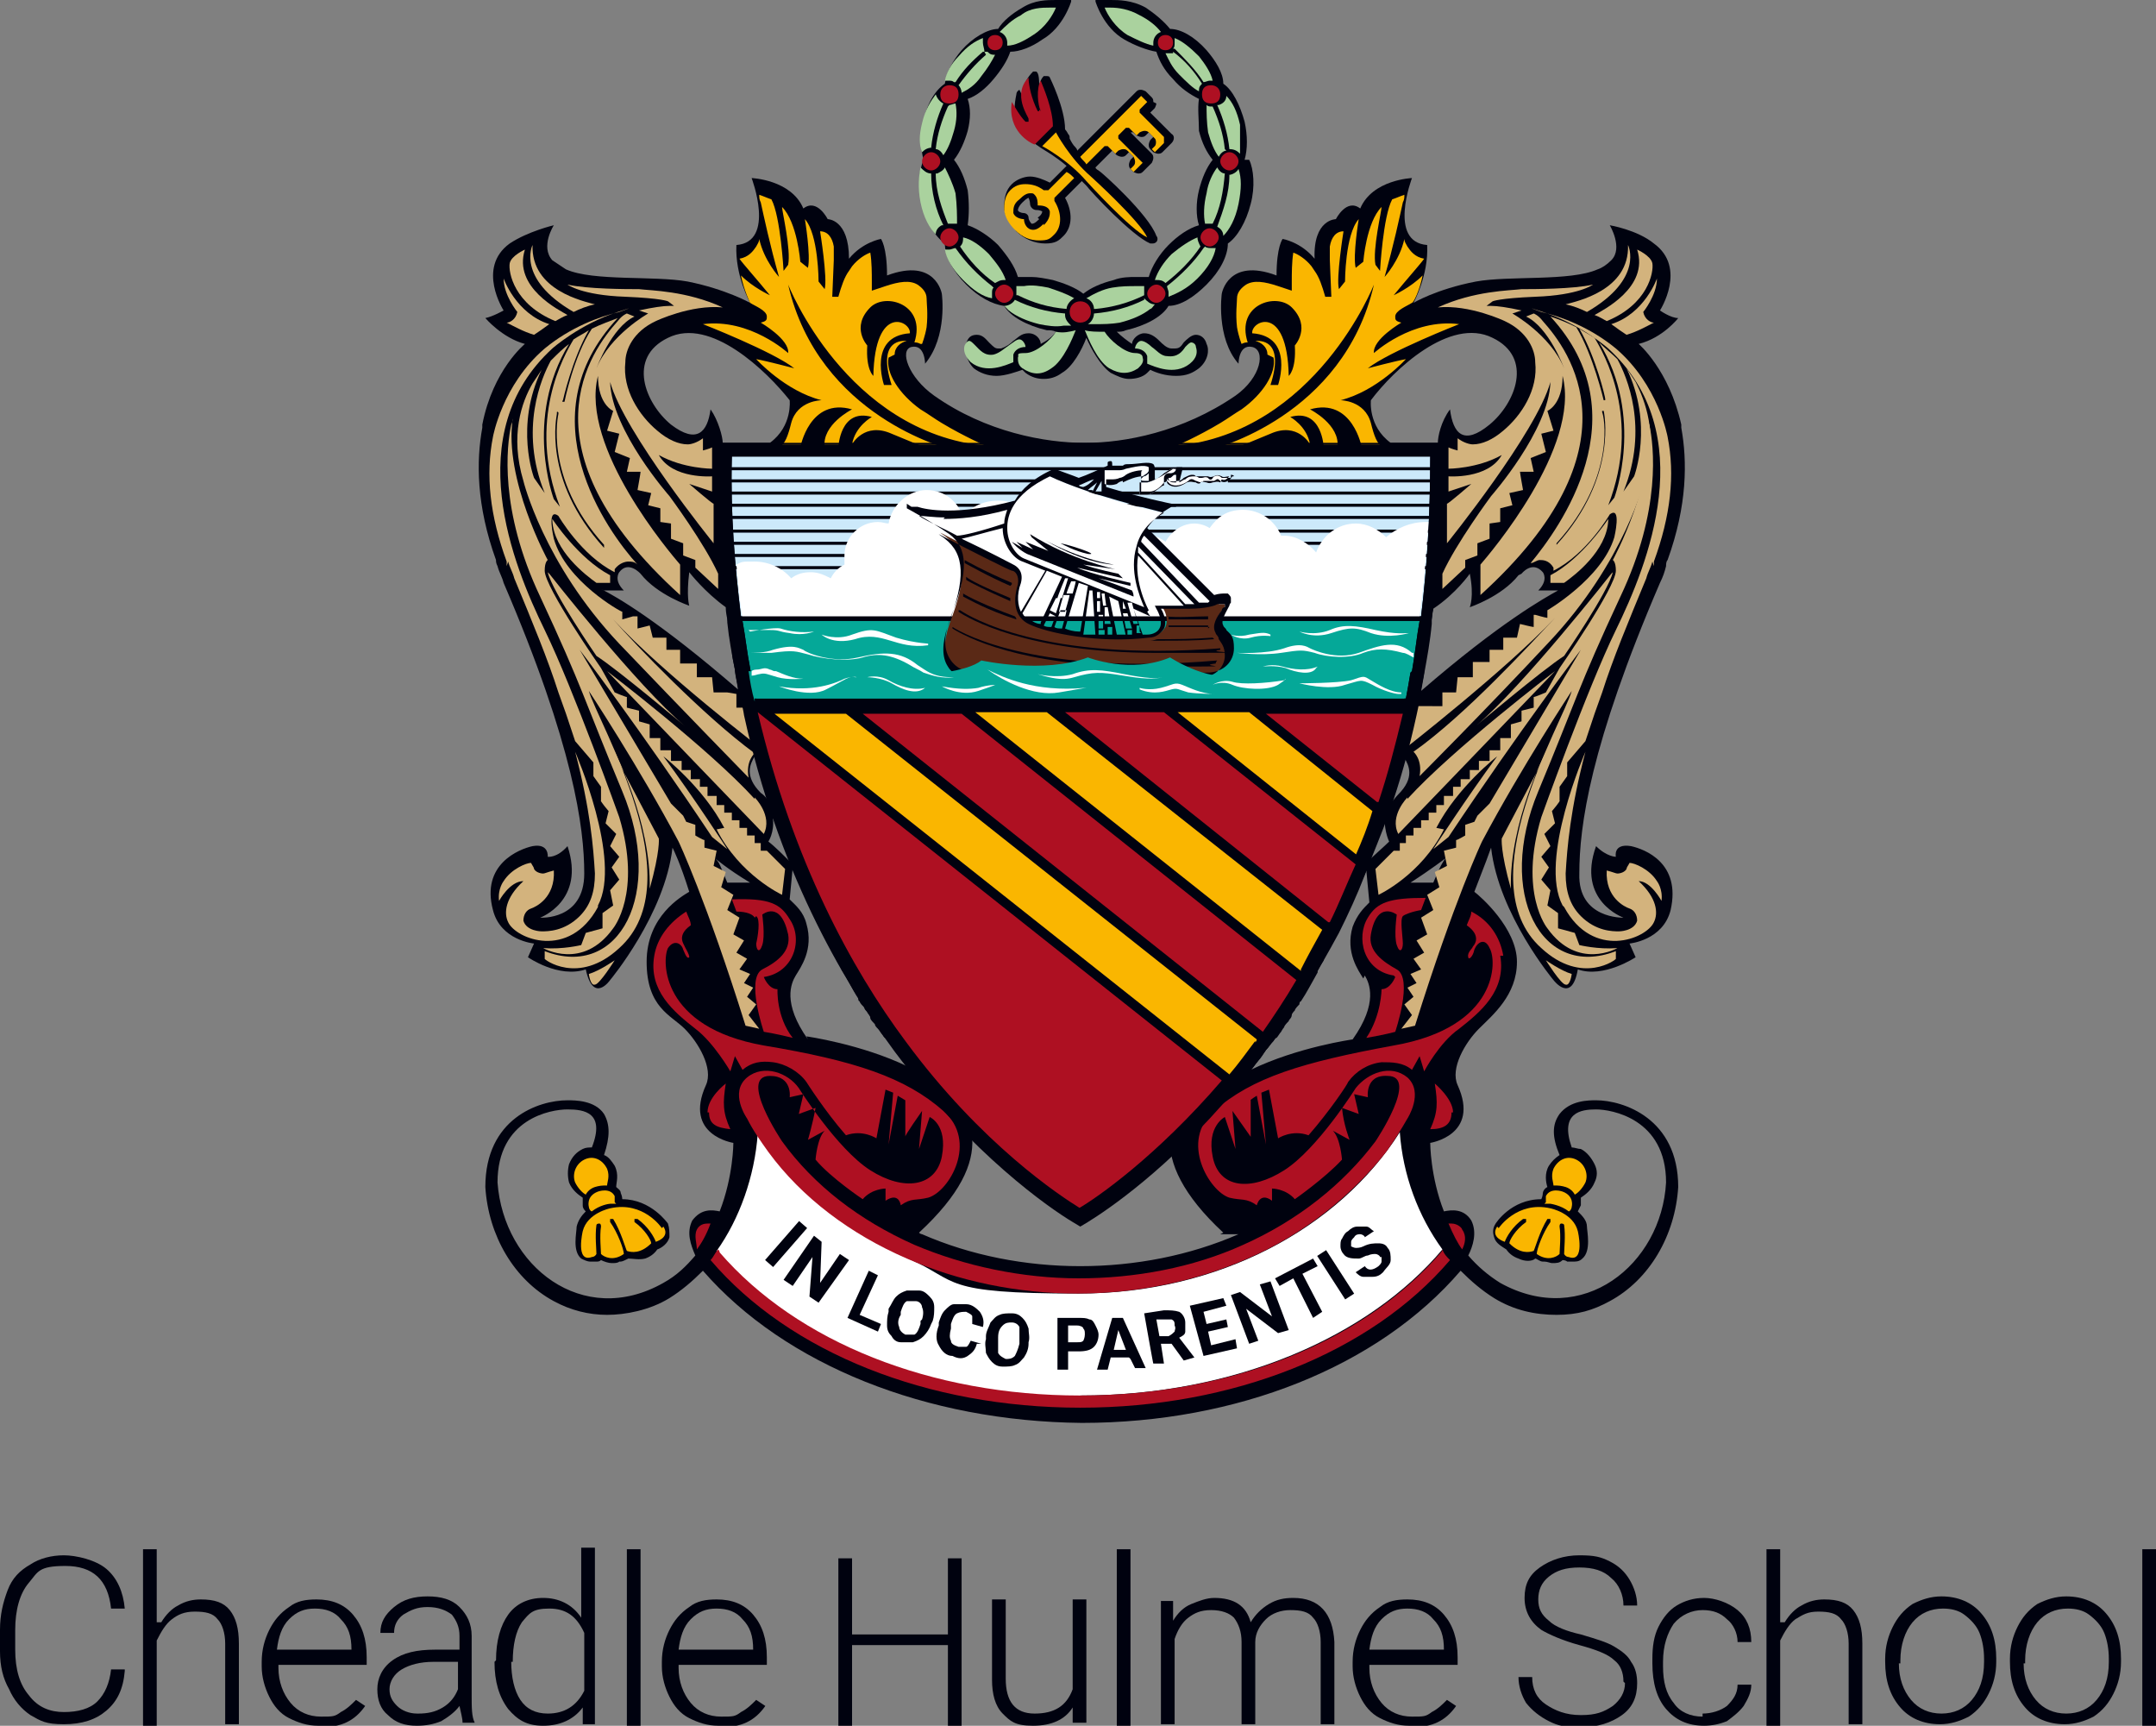 <?xml version="1.0" encoding="UTF-8"?> <svg xmlns="http://www.w3.org/2000/svg" xmlns:xlink="http://www.w3.org/1999/xlink" id="Layer_1" version="1.1" viewBox="0 0 141.7 113.4"><rect x="0" y="0" width="141.7" height="113.4" fill="#808080" stroke="none"/><!-- Generator: Adobe Illustrator 29.5.1, SVG Export Plug-In . SVG Version: 2.1.0 Build 141) --><defs><style> .st0 { fill: none; } .st1 { fill: #00020f; } .st2 { fill: #aad29e; } .st3 { fill: #cce9fa; } .st4 { fill: #d3b37d; } .st5 { fill: #ae1022; } .st6 { fill: #fff; } .st7 { fill: #5a2916; } .st8 { fill: #05a898; } .st9 { clip-path: url(#clippath); } .st10 { fill: #fab600; } </style><clipPath id="clippath"><rect class="st0" width="141.7" height="113.4"></rect></clipPath></defs><g class="st9"><path class="st1" d="M104.9,72.3c-.5,0-1.7,0-2.4.9-.5.7-.5,1.5,0,2.7h0c-.3.2-.5.4-.7.7-.3.5-.2,1.1-.1,1.4-.2.1-.3.3-.3.4,0,0,0,.2-.1.4h0c-2,0-3,1.6-3,1.6-.2.3-.2.6-.1.9.1.4.5.6.8.8,0,0,0,0,0,0,.2.3.5.5.8.6.4.2.9.2,1.1,0,.1,0,.3.2.5.2,0,0,0,0,.1,0,.2,0,.4.1.5.1.3,0,.5,0,.7-.2,0,0,.2,0,.3.1.1,0,.2,0,.4,0,.2,0,.4,0,.6-.2.6-.5.3-1.8.3-2.1,0-.4-.3-.7-.6-1,0,0,.1-.2.2-.4,0-.2,0-.4,0-.5.3-.2.7-.5.9-1,.2-.4.2-.8,0-1.2-.2-.4-.5-.8-.9-1-.2,0-.4-.1-.6-.1-.8-2.3.6-2.5,1.6-2.5s4.6.6,4.6,4.8c-.3,5.4-5.5,9.6-10.9,6.6-.8-.5-1.5-1.1-2.1-1.8.3-.6.6-1.5.2-2.3-.5-.8-1.3-.7-1.8-.6-.9-2.3-.9-4.5-.9-4.5,0,0,3.3-.5,1.8-3.8-.5-1.1.5-2.8,1.4-3.7.9-.9,2.5-2.2,2.5-4.4s-2.4-4.3-2.8-4.6c.7-1.8,1-2.6,1.1-2.9.5,4.4,4.1,8.7,4.1,8.7,0,0,1.2,1.6,1.6-.7,1.7.6,3.8-.8,3.8-.8l-.4-.9s2.2-.2,2.7-2.2c.7-3.1-1.7-4-2.6-4.2-1.2-.2-1,.7-1,.7,0,0-.6,0-1.3-.7-1.3,3.6,1.8,4.7,1.8,4.7,0,0-3,.1-2.9-2.9,0-3.1.7-8.4,5.3-19.1.2-.4.3-.7.4-1.1h0c0-.1,0-.3.1-.4,1.3-3.6,1.3-6.5.9-8.7,0,0,0,0,0,0,0,0,0-.2,0-.2-.8-3.6-2.8-5.3-2.8-5.3,1.6-.4,2.6-1.7,2.6-1.7-.5,0-1.2-.5-1.2-.5,0,0,1.8-2.8-.4-4.4-1.1-.9-2.9-1.2-2.9-1.2,0,0,.9,1.5.1,2.3-.3.3-.6.5-.9.6-1.8.8-5.8.4-8,.8-2.6.5-4.1,1.4-4.1,1.4,0,0,1-1.8.9-3.8-2.6-.2-1-4.4-1-4.4,0,0-2.6.1-3.4,2-.9-.7-1.6.7-1.6.7,0,0-1.5,0-1.4,2.6-.9-1.1-2.1-1.3-2.1-1.3,0,0-.4.5-.4,2.4-3.2-1.2-3.6,1.2-3.6,1.2,0,0-.4,2.9,1.1,4.6,0,0,0-1.3.9-1.1.9.2.6,2-1.1,3.2-3.5,2.4-7.3,3.1-9.9,3.1s-6.5-.7-9.9-3.1c-1.7-1.2-2.3-3-1.5-3.2.9-.2.9,1.1.9,1.1,1.5-1.8,1.1-4.6,1.1-4.6,0,0-.4-2.4-3.6-1.2,0-1.9-.4-2.4-.4-2.4,0,0-1.2.2-2.1,1.3,0-2.6-1.4-2.6-1.4-2.6,0,0-.7-1.4-1.6-.7-.8-1.9-3.4-2-3.4-2,0,0,1.6,4.2-1,4.4-.1,2,.9,3.8.9,3.8,0,0-1.6-.9-4.1-1.4-2.2-.4-6.2,0-8-.8-.3-.2-.6-.4-.9-.6-.8-.9.1-2.3.1-2.3,0,0-1.7.4-2.9,1.2-2.2,1.6-.4,4.4-.4,4.4,0,0-.7.4-1.2.5,0,0,1.1,1.3,2.6,1.7,0,0-2.1,1.7-2.8,5.3,0,0,0,.2,0,.2,0,0,0,0,0,0-.4,2.2-.4,5.1.9,8.7,0,.1,0,.2.1.4h0c.1.4.3.7.4,1.1,4.6,10.7,5.3,16.1,5.3,19.1,0,3.1-2.9,2.9-2.9,2.9,0,0,3-1.1,1.8-4.7-.7.8-1.3.7-1.3.7,0,0,.1-.9-1-.7-.9.2-3.4,1.2-2.6,4.2.5,2,2.7,2.2,2.7,2.2l-.4.9s2,1.4,3.8.8c.5,2.3,1.6.7,1.6.7,0,0,3.6-4.3,4.1-8.7.1.2.5,1,1.1,2.9-.5.3-2.8,1.6-2.8,4.6s1.6,3.5,2.5,4.4c.9.9,1.9,2.6,1.4,3.7-1.5,3.3,1.8,3.8,1.8,3.8,0,0,0,2.2-.9,4.5-.5-.1-1.2-.2-1.8.6-.4.8-.1,1.6.2,2.3-.6.7-1.2,1.3-2.1,1.8-5.3,3-10.5-1.1-10.9-6.6,0-4.2,3.5-4.8,4.6-4.8s2.5.2,1.6,2.5c-.2,0-.4,0-.6.1-.4.2-.7.5-.9,1-.1.4-.1.8,0,1.2.2.5.6.8.9,1,0,.2,0,.4,0,.5,0,.2.1.3.2.4-.3.3-.5.6-.6,1,0,.4-.3,1.6.3,2.1.2.1.4.2.6.2s.2,0,.4,0c.1,0,.2,0,.3-.1.2.1.5.2.7.2s.4,0,.5-.1c0,0,0,0,.1,0,.1,0,.3-.1.5-.2.3,0,.7.1,1.1,0,.3-.1.6-.3.8-.6,0,0,0,0,0,0,.3-.1.7-.4.8-.8,0-.3,0-.6-.1-.9,0,0-1.1-1.6-3-1.6h0c0-.2-.1-.4-.1-.4,0-.2-.2-.3-.3-.4,0-.3.2-.8-.1-1.4-.2-.3-.4-.6-.7-.7h0c.4-1.2.4-2,0-2.7-.6-.9-1.9-.9-2.4-.9-1.9,0-5.4,1.2-5.4,5.7h0c.2,3.2,1.9,6.1,4.5,7.5,1.1.6,2.3.9,3.5.9s2.8-.3,4.1-1.1c.8-.5,1.5-1.1,2.2-1.8,5.4,6.2,14.7,9.9,24.9,10,10.2,0,19.5-3.7,24.9-10,.7.7,1.4,1.3,2.2,1.8,1.3.8,2.7,1.1,4.1,1.1s2.4-.3,3.5-.9c2.6-1.4,4.3-4.3,4.5-7.5h0c0-4.5-3.6-5.7-5.4-5.7M43.9,22.2c2.8-1.4,6.5,2.2,8,4.1,0,0,.2,1.7-1.3,2.8h-3.1c0-.4-.3-1.5-.8-2.2-.2,1.5-.9,2.3-2.6,1-1.7-1.4-2.9-4.4-.2-5.7M39.7,38.8h1.3c-.7-.7-.3-1.2-.3-1.2.6-.8,1.4.1,1.4.1,1.1,1.4,3.2,2.1,3.2,2.1,0,0-.2-.6,0-2.2,0,0,1,1.3,2.4,2.3h0c0,.4.1.8.2,1.2,0,0,0,.2,0,.2,0,.4.1.8.2,1.2,0,0,0,.1,0,.2,0,.4.1.8.2,1.3,0,0,0,0,0,0,0,.4.2.9.2,1.3-5.2-4.5-8-6.1-9-6.6M47.8,58c-.5-1.2-.5-1.3-.8-1.6,0,0,.8.7,2.3,1.6-.5,0-1,0-1.5,0M49.7,49.7h0c.3,1.1.6,2.1.9,3.1-.1-.2-.3-.5-.6-.7-1.1-1.1-.7-1.9-.4-2.4M50.9,53.8h0c.3,1,.7,1.9,1,2.8h0c-.3-.3-1-1-1.4-1.3,0,0,.4-.6.3-1.5M53.1,68.3c-1.7-2.4-1.1-3.7-.8-4.2.3-.5,1.2-1.7.7-3.4-.2-.8-.7-1.2-1.1-1.6l.2-2.1s0,0,0,0c.1.3.3.6.4.9,0,0,0,0,0,0,.6,1.5,1.3,2.9,2,4.2,0,0,0,0,0,0,.1.2.3.5.4.7,0,0,0,0,0,.1.1.2.2.4.4.7,0,0,0,0,0,.1.4.6.7,1.3,1.1,1.9,0,0,0,.2.1.2,0,.1.2.3.3.4,0,.1.1.2.2.3,0,.1.2.2.2.4,0,.1.2.3.3.4,0,.1.1.2.2.3.1.1.2.3.3.4,0,0,.1.2.2.2.2.2.3.4.5.6.2.2.3.4.5.7,0,0,0,0,0,0,.2.2.3.4.5.6-3.1-1.5-6.7-2-6.7-2M81.4,81.1c-3.2,1.4-6.8,2.1-10.4,2.1-3.6,0-7.2-.7-10.4-2.1-.1,0-.2-.1-.2-.1,2.7-2.5,3.6-4.5,3.5-6.2.2.2.3.3.5.5,0,0,0,0,.1.1.1.1.3.2.4.4,0,0,0,0,.1.1.3.3.7.6,1,.9,0,0,0,0,.1,0,.1.1.2.2.4.3,0,0,0,0,.1,0,.1.1.3.2.4.3,0,0,0,0,0,0,.1.1.3.2.4.3,0,0,0,0,0,0,.1,0,.2.2.3.3,0,0,0,0,.1,0,.1,0,.2.2.3.2,0,0,0,0,0,0,.1,0,.2.2.4.3,0,0,0,0,0,0,0,0,.2.1.3.2,0,0,0,0,0,0,0,0,.2.1.2.2,0,0,0,0,0,0,0,0,.2.1.3.2,0,0,0,0,0,0,0,0,.1,0,.2.1,0,0,0,0,0,0,0,0,.1,0,.2.1,0,0,0,0,0,0,0,0,.1,0,.2.1l.5.3.5-.3c0,0,.1,0,.2-.1,0,0,0,0,0,0,0,0,.1,0,.2-.1,0,0,0,0,0,0,0,0,.1,0,.2-.1,0,0,0,0,0,0,0,0,.2-.1.3-.2,0,0,0,0,0,0,0,0,.2-.1.2-.2,0,0,0,0,0,0,0,0,.2-.1.3-.2,0,0,0,0,0,0,.1,0,.2-.2.4-.3,0,0,0,0,0,0,.1,0,.2-.2.3-.2,0,0,0,0,.1,0,.1,0,.2-.2.3-.3,0,0,0,0,0,0,.1-.1.3-.2.4-.3,0,0,0,0,0,0,.1-.1.3-.2.4-.3,0,0,0,0,.1,0,.1-.1.2-.2.4-.3,0,0,0,0,.1,0,.3-.3.6-.6,1-.9,0,0,0,0,.1-.1.1-.1.3-.2.4-.4,0,0,0,0,.1-.1.2-.2.3-.3.5-.5h0c-.1,1.6.8,3.7,3.5,6.2,0,0,0,0-.2.1M100,37.7s.7-.9,1.4-.1c0,0,.4.5-.3,1.2h1.3c-.9.5-3.8,2.1-9,6.6,0-.4.2-.9.2-1.3,0,0,0,0,0,0,0-.4.1-.8.2-1.3,0,0,0-.1,0-.2,0-.4.1-.8.2-1.2,0,0,0-.2,0-.2,0-.4.1-.8.2-1.2h0c1.5-1,2.4-2.3,2.4-2.3.3,1.5,0,2.2,0,2.2,0,0,2.1-.7,3.2-2.1M90.1,26.3c1.5-2,5.2-5.5,8-4.1,2.7,1.3,1.5,4.3-.2,5.7-1.7,1.4-2.4.6-2.6-1-.6.8-.8,1.8-.8,2.2h-3.1c-1.5-1.1-1.3-2.8-1.3-2.8M89.7,64.1c.3.5.9,1.8-.8,4.2,0,0-3.6.5-6.7,2,.2-.2.3-.4.5-.6,0,0,0,0,0,0,.2-.2.3-.4.5-.7.2-.2.3-.4.5-.6,0,0,.1-.2.2-.2.1-.1.2-.3.3-.4,0,0,.1-.2.2-.3,0-.1.2-.3.3-.4,0-.1.2-.2.2-.4,0-.1.1-.2.2-.3,0-.1.2-.3.3-.4,0,0,0-.2.1-.2.4-.6.7-1.2,1.1-1.9,0,0,0,0,0-.1.1-.2.2-.4.4-.7,0,0,0,0,0-.1.1-.2.3-.5.4-.7,0,0,0,0,0,0,.7-1.3,1.4-2.7,2-4.2,0,0,0,0,0,0,.1-.3.3-.6.4-.9,0,0,0,0,0,0l.2,2.1c-.4.4-.8.8-1.1,1.6-.5,1.7.4,2.9.7,3.4M90,56.6s0,0,0,0c.4-.9.7-1.8,1-2.8,0,.9.3,1.5.3,1.5-.3.3-1.1,1-1.4,1.3M91.4,52.9c.3-1,.6-2.1.9-3.1.3.5.7,1.3-.4,2.4-.2.2-.4.5-.6.7M92.7,58c1.4-.9,2.3-1.6,2.3-1.6-.2.3-.3.4-.8,1.6-.5,0-1,0-1.5,0"></path><path class="st1" d="M81.8,10.5c.2-.7.2-1.6,0-2.5-.3-1.1-.8-2.1-1.4-2.5,0-.7-.5-1.5-1.1-2.2-.8-.9-1.7-1.4-2.4-1.4s0,0,0,0c-.4-.5-1-1-1.6-1.4C74.4,0,73.5,0,73,0s-.9,0-1,0h0s0,.1,0,.1c0,0,.5,1.7,1.9,2.5.7.4,1.5.7,2.1.8,0,0,0,0,0,0,.2.6.5,1.2,1.1,1.8.5.6,1.1,1,1.7,1.3-.1.6,0,1.4,0,2.1.2.8.5,1.4.9,1.9-.4.5-.7,1.2-.9,2-.2.8-.2,1.7,0,2.3-.7.2-1.4.7-2,1.3-.6.6-1.1,1.4-1.3,2.1-.3,0-.6,0-.9,0s-.9,0-1.4.2c-.8.2-1.5.5-2,.9-.5-.4-1.3-.7-2-.9-.5-.1-1-.2-1.4-.2s-.6,0-.9,0c-.2-.7-.7-1.4-1.3-2.1-.6-.6-1.4-1.1-2-1.3.1-.7.1-1.5,0-2.3-.2-.8-.5-1.5-.9-2,.4-.5.7-1.2.9-1.9.2-.8.2-1.5,0-2.1.6-.2,1.2-.7,1.7-1.3.5-.6.9-1.2,1.1-1.8,0,0,0,0,0,0,.6,0,1.4-.3,2.1-.8,1.4-.8,1.9-2.5,1.9-2.5h0c0,0,0-.1,0-.1,0,0-.4,0-1,0s-1.4,0-2.2.5c-.7.4-1.3.9-1.6,1.4,0,0,0,0,0,0-.7,0-1.7.6-2.4,1.4-.6.7-1,1.5-1.1,2.2-.6.4-1.2,1.3-1.4,2.5-.2.9-.2,1.8,0,2.5-.3.7-.4,1.8-.1,2.9.3,1.2.8,2.1,1.5,2.6,0,.8.5,1.8,1.4,2.7.8.8,1.7,1.3,2.5,1.4.4.7,1.5,1.3,2.8,1.6.2,0,.4,0,.6.1-.2.3-.6.6-1,.8,0-.3-.3-.7-.8-.7s-.7.3-1,.5c-.2.2-.5.4-.8.5,0,0-.1,0-.2,0-.2,0-.3-.1-.6-.4-.2-.2-.4-.5-.8-.5s-.6.2-.7.6c-.1.4,0,1.1.5,1.6.4.3.9.5,1.5.5s1.4-.3,1.7-.4c0,0,.1.1.2.2.4.3.8.4,1.2.4s.8-.1,1.2-.4c.7-.4,1.3-1.5,1.6-2.3.3.7.9,1.8,1.6,2.3.4.2.8.4,1.2.4s.9-.1,1.2-.4c0,0,.1-.1.2-.2.4.2,1,.4,1.7.4s1.1-.2,1.5-.5c.6-.5.7-1.2.5-1.6-.1-.4-.4-.6-.7-.6s-.6.3-.8.5c-.2.3-.3.4-.6.4s0,0-.2,0c-.3,0-.6-.3-.8-.5-.3-.3-.6-.5-1-.5s-.8.4-.8.7c-.3-.2-.7-.5-1-.8.2,0,.4,0,.6-.1,1.3-.3,2.4-.9,2.8-1.6.8,0,1.7-.6,2.5-1.4.9-.9,1.4-1.9,1.4-2.7.6-.4,1.2-1.4,1.5-2.6.3-1.1.2-2.3-.1-2.9"></path><path class="st1" d="M75.8,6.7c0-.1,0-.2-.1-.3l-.4-.4c0,0-.2-.1-.3-.1s-.2,0-.3.1l-3.9,3.9c0,0,0-.1-.1-.2h0c-.2-.2-.3-.4-.4-.6,0,0,0,0,0,0,0,0,0,0,0-.1,0,0,0,0,0,0,0,0,0-.1-.1-.2,0,0,0,0,0,0,0,0,0,0,0,0-.1-.2-.2-.3-.2-.3t0,0c0-1.4-1-3.4-1-3.4,0,0,0-.1-.2-.1,0,0-.1,0-.2,0h0c-.2.2-.3.5-.3.8,0-.5,0-1-.2-1.1,0,0,0,0-.1,0,0,0,0,0-.1,0-.8.8-.7,1.6-.7,1.6,0,0-.2-.4-.2-.4,0,0-.2.1-.2.3-.3,1.4,0,2.2.5,2.7h0s0,0,0,0c.1.1.3.2.4.3.5.4,1,.7,1,.7,0,0,.7.4,1.4,1l-1.1,1.1c-.4-.2-.9-.4-1.3-.4s-.9.2-1.2.5c-.4.4-.5.9-.5,1.5,0,.6.4,1.1.8,1.6.5.5,1.2.8,1.9.8s.9-.2,1.2-.5c.6-.6.6-1.6.1-2.5l1.1-1.1c0,0,.2.2.3.3.3.4,3,3.3,4.2,3.8h0s0,0,.1,0h0c.1,0,.2,0,.3-.1.1-.1.1-.3,0-.4h0c-.5-1.4-3.6-4.2-3.8-4.3,0,0,0,0,0,0,0,0-.2-.1-.2-.2,0,0,0,0,0,0l1.1-1.1.3.3c0,0,.2.1.3.1s.2,0,.3-.1l.2-.2.3.3-.2.2c0,0-.1.2-.1.3,0,.1,0,.2.1.3l.2.2c0,0,.2.1.3.1s.2,0,.3-.1l.6-.6c0,0,.1-.2.1-.3s0-.2-.1-.3l-1.4-1.4h.1c0-.1.3.2.3.2,0,0,.2.1.3.1s.2,0,.3-.1l.2-.2.3.3-.2.2c0,0-.1.2-.1.3s0,.2.1.3l.2.2c0,0,.2.1.3.1s.2,0,.3-.1l.6-.6c.2-.2.2-.5,0-.6l-1.4-1.4.3-.3c0,0,.1-.2.1-.3M68.3,14.4c-.3.3-.4.3-.5.3,0,0-.2-.2-.2-.4,0-.2-.2-.3-.3-.3-.2,0-.4-.1-.4-.2,0,0,0-.2.3-.5.3-.3.4-.3.4-.3s0,0,0,0c0,0,.1.2.1.4,0,.2.2.4.4.4.3,0,.4.1.4.1,0,0,0,.2-.3.4"></path><path class="st1" d="M8.2,109.8c-.1,1.2-.5,2-1.2,2.6-.7.6-1.6.9-2.8.9s-1.5-.2-2.2-.6c-.6-.4-1.1-1-1.4-1.7C.2,110.3,0,109.5,0,108.5v-1.4c0-1,.2-1.8.5-2.6.3-.8.8-1.3,1.5-1.7.6-.4,1.4-.6,2.2-.6s2.1.3,2.8.9c.7.6,1.1,1.5,1.2,2.6h-.9c-.2-1.9-1.2-2.8-3-2.8s-1.8.4-2.4,1.1c-.6.7-.9,1.8-.9,3.1v1.3c0,1.3.3,2.3.9,3,.6.8,1.4,1.1,2.3,1.1s1.7-.2,2.2-.7c.5-.5.8-1.2.9-2.1h.9Z"></path><path class="st1" d="M10.6,106.6c.3-.5.7-.9,1.1-1.1.5-.3,1-.4,1.5-.4.9,0,1.5.2,1.9.7.4.5.6,1.2.6,2.2v5.3h-.9v-5.3c0-.7-.2-1.3-.5-1.6-.3-.4-.8-.5-1.5-.5s-1.1.2-1.5.5c-.4.3-.7.8-1,1.4v5.6h-.9v-11.6h.9v4.8Z"></path><path class="st1" d="M20.9,113.4c-.7,0-1.3-.2-1.9-.5-.6-.3-1-.8-1.3-1.4-.3-.6-.5-1.3-.5-2v-.3c0-.8.2-1.5.5-2.1.3-.6.7-1.1,1.3-1.5.5-.4,1.1-.5,1.8-.5,1,0,1.8.3,2.4,1,.6.7.9,1.6.9,2.8v.5h-5.8v.2c0,.9.3,1.7.8,2.3.5.6,1.2.9,2,.9s.9,0,1.3-.3c.4-.2.7-.5,1-.8l.6.4c-.7,1-1.6,1.4-2.9,1.4M20.7,105.7c-.7,0-1.2.2-1.7.7-.5.5-.7,1.2-.8,2h4.9c0-.9-.2-1.5-.7-2-.4-.5-1-.7-1.7-.7"></path><path class="st1" d="M30.4,113.2c0-.3-.1-.6-.2-1.1-.3.4-.7.7-1.2,1-.5.2-1,.3-1.6.3-.8,0-1.4-.2-1.9-.7-.5-.4-.7-1-.7-1.7s.3-1.4,1-1.9c.7-.5,1.6-.7,2.8-.7h1.6v-.9c0-.6-.2-1-.5-1.4-.4-.3-.9-.5-1.6-.5s-1.1.2-1.6.5c-.4.3-.6.7-.6,1.2h-.9c0-.7.3-1.2.9-1.7.6-.5,1.3-.7,2.2-.7s1.6.2,2.1.7c.5.5.8,1.1.8,1.9v3.9c0,.8,0,1.4.2,1.8h0c0,0-1,0-1,0ZM27.5,112.6c.6,0,1.1-.1,1.6-.4.5-.3.8-.7,1-1.2v-1.8h-1.6c-.9,0-1.6.2-2.1.5-.5.3-.8.8-.8,1.3s.2.8.5,1.1c.3.3.8.5,1.3.5"></path><path class="st1" d="M32.6,109.1c0-1.3.3-2.3.8-3s1.3-1.1,2.3-1.1,1.9.4,2.5,1.3v-4.6h.9v11.6h-.8v-1.1c-.6.8-1.5,1.2-2.6,1.2s-1.7-.4-2.3-1.1c-.6-.8-.9-1.8-.9-3.1h0ZM33.6,109.2c0,1,.2,1.9.6,2.5.4.6,1,.9,1.8.9,1.1,0,1.9-.5,2.4-1.5v-3.8c-.5-1.1-1.2-1.6-2.3-1.6s-1.3.3-1.8.9c-.4.6-.6,1.5-.6,2.6"></path><rect class="st1" x="41.2" y="101.8" width=".9" height="11.6"></rect><path class="st1" d="M47.2,113.4c-.7,0-1.3-.2-1.9-.5-.6-.3-1-.8-1.3-1.4-.3-.6-.5-1.3-.5-2v-.3c0-.8.2-1.5.5-2.1.3-.6.7-1.1,1.3-1.5.5-.4,1.1-.5,1.8-.5,1,0,1.8.3,2.4,1,.6.7.9,1.6.9,2.8v.5h-5.8v.2c0,.9.3,1.7.8,2.3.5.6,1.2.9,2,.9s.9,0,1.3-.3c.4-.2.7-.5,1-.8l.6.4c-.7,1-1.6,1.4-2.9,1.4M47.1,105.7c-.7,0-1.2.2-1.7.7-.5.5-.7,1.2-.8,2h4.9c0-.9-.2-1.5-.7-2-.4-.5-1-.7-1.7-.7"></path><polygon class="st1" points="63.2 113.4 62.3 113.4 62.3 108.1 56 108.1 56 113.4 55.1 113.4 55.1 102.4 56 102.4 56 107.4 62.3 107.4 62.3 102.4 63.2 102.4 63.2 113.4"></polygon><path class="st1" d="M70.5,112.2c-.5.8-1.4,1.2-2.6,1.2s-1.5-.3-2-.8c-.5-.5-.7-1.3-.7-2.2v-5.3h.9v5.2c0,1.5.6,2.3,1.9,2.3s2.1-.5,2.5-1.6v-5.9h.9v8.1h-.9v-1Z"></path><rect class="st1" x="73.4" y="101.8" width=".9" height="11.6"></rect><path class="st1" d="M77.1,105.2v1.3c.3-.5.7-.9,1.2-1.1.5-.2,1-.4,1.5-.4,1.3,0,2.1.5,2.4,1.6.3-.5.7-.9,1.2-1.2.5-.3,1-.4,1.6-.4,1.7,0,2.6,1,2.7,2.9v5.4h-.9v-5.4c0-.7-.2-1.3-.5-1.6-.3-.4-.8-.5-1.5-.5-.6,0-1.2.2-1.6.6-.4.4-.7.9-.7,1.5v5.4h-.9v-5.4c0-.7-.2-1.2-.5-1.6-.3-.3-.8-.5-1.5-.5s-1.1.2-1.5.5c-.4.3-.7.8-.9,1.4v5.6h-.9v-8.1h.9Z"></path><path class="st1" d="M92.6,113.4c-.7,0-1.3-.2-1.9-.5-.6-.3-1-.8-1.3-1.4-.3-.6-.5-1.3-.5-2v-.3c0-.8.2-1.5.5-2.1s.7-1.1,1.3-1.5c.5-.4,1.1-.5,1.8-.5,1,0,1.8.3,2.4,1,.6.7.9,1.6.9,2.8v.5h-5.8v.2c0,.9.3,1.7.8,2.3.5.6,1.2.9,2,.9s.9,0,1.3-.3c.4-.2.7-.5,1-.8l.6.4c-.7,1-1.6,1.4-2.9,1.4M92.5,105.7c-.7,0-1.2.2-1.7.7-.5.5-.7,1.2-.8,2h4.9c0-.9-.2-1.5-.7-2-.4-.5-1-.7-1.7-.7"></path><path class="st1" d="M106.7,110.5c0-.6-.2-1.1-.6-1.4-.4-.4-1.2-.7-2.3-1-1.1-.3-2-.7-2.5-1-.7-.5-1.1-1.2-1.1-2.1s.3-1.5,1-2c.7-.5,1.6-.8,2.6-.8s1.4.1,2,.4c.6.3,1,.7,1.3,1.2.3.5.5,1.1.5,1.7h-.9c0-.7-.3-1.4-.8-1.8-.5-.5-1.2-.7-2.1-.7s-1.5.2-2,.6c-.5.4-.7.9-.7,1.5s.2,1,.7,1.4c.4.4,1.2.7,2.1.9,1,.3,1.7.5,2.2.8.5.3.9.6,1.1,1,.3.4.4.9.4,1.4,0,.9-.3,1.6-1,2.1-.7.5-1.6.8-2.7.8s-1.5-.1-2.1-.4c-.6-.3-1.1-.7-1.5-1.2-.3-.5-.5-1.1-.5-1.7h.9c0,.8.3,1.4.9,1.8.6.4,1.3.7,2.3.7s1.5-.2,2.1-.6c.5-.4.8-.9.8-1.5"></path><path class="st1" d="M111.9,112.6c.6,0,1.2-.2,1.6-.5.4-.4.7-.8.7-1.4h.9c0,.5-.2.9-.5,1.4-.3.4-.7.7-1.1,1-.5.2-1,.3-1.5.3-1.1,0-1.9-.4-2.5-1.1-.6-.7-.9-1.7-.9-3v-.3c0-.8.1-1.5.4-2.1.3-.6.7-1.1,1.2-1.4.5-.3,1.1-.5,1.8-.5s1.6.3,2.2.8c.6.5.9,1.2.9,2.1h-.9c0-.6-.3-1.2-.7-1.5-.4-.4-.9-.6-1.6-.6s-1.4.3-1.9.9c-.4.6-.7,1.4-.7,2.5v.3c0,1,.2,1.8.7,2.4.4.6,1.1.9,1.9.9"></path><path class="st1" d="M117.3,106.6c.3-.5.7-.9,1.1-1.1.5-.3,1-.4,1.5-.4.9,0,1.5.2,1.9.7.4.5.6,1.2.6,2.2v5.3h-.9v-5.3c0-.7-.2-1.3-.5-1.6-.3-.4-.8-.5-1.5-.5s-1,.2-1.5.5c-.4.3-.7.8-1,1.4v5.6h-.9v-11.6h.9v4.8Z"></path><path class="st1" d="M123.9,109c0-.8.2-1.5.5-2.1.3-.6.7-1.1,1.3-1.5.6-.3,1.2-.5,1.9-.5,1.1,0,2,.4,2.6,1.1.7.8,1,1.8,1,3v.2c0,.8-.2,1.5-.5,2.1-.3.6-.7,1.1-1.3,1.5-.6.3-1.2.5-1.9.5-1.1,0-2-.4-2.6-1.1-.7-.8-1-1.8-1-3v-.2ZM124.8,109.3c0,1,.3,1.8.8,2.4s1.2.9,2,.9,1.5-.3,2-.9.8-1.4.8-2.5v-.2c0-.6-.1-1.2-.3-1.7-.2-.5-.6-.9-1-1.2-.4-.3-.9-.4-1.4-.4-.8,0-1.5.3-2,.9-.5.6-.8,1.5-.8,2.5v.2Z"></path><path class="st1" d="M132.1,109c0-.8.2-1.5.5-2.1.3-.6.7-1.1,1.3-1.5.6-.3,1.2-.5,1.9-.5,1.1,0,2,.4,2.6,1.1.7.8,1,1.8,1,3v.2c0,.8-.2,1.5-.5,2.1-.3.6-.7,1.1-1.3,1.5-.6.3-1.2.5-1.9.5-1.1,0-2-.4-2.6-1.1-.7-.8-1-1.8-1-3v-.2ZM133,109.3c0,1,.3,1.8.8,2.4s1.2.9,2,.9,1.5-.3,2-.9.8-1.4.8-2.5v-.2c0-.6-.1-1.2-.3-1.7-.2-.5-.6-.9-1-1.2-.4-.3-.9-.4-1.4-.4-.8,0-1.5.3-2,.9-.5.6-.8,1.5-.8,2.5v.2Z"></path><rect class="st1" x="140.8" y="101.8" width=".9" height="11.6"></rect><path class="st6" d="M71,91.7c10.2,0,19-3.9,23.8-9.6-1.6-2.2-2.6-4.9-2.8-7.7-4,6.3-11.9,10.6-21.1,10.6s-7.8-.8-11.2-2.3c-3.7-1.6-6.8-4.1-9.1-7-.3-.4-.6-.8-.8-1.2-.2,2.8-1.2,5.6-2.7,7.7,0,0,0,.1.1.2,5.1,5.9,13.9,9.4,23.7,9.4"></path><rect class="st1" x="50" y="81.5" width="3.4" height=".7" transform="translate(-44 66.9) rotate(-48.9)"></rect><polygon class="st1" points="53.8 85.6 53.2 85.2 53.4 82.6 52.1 84.5 51.5 84.1 53.5 81.2 54 81.6 53.9 84.3 55.2 82.4 55.8 82.8 53.8 85.6"></polygon><polygon class="st1" points="56.5 86.4 57.9 87 57.7 87.5 55.7 86.6 57.1 83.5 57.7 83.8 56.5 86.4"></polygon><path class="st1" d="M61.2,87c-.1.3-.3.6-.5.8-.2.2-.4.3-.7.4-.3,0-.5,0-.8,0-.3,0-.5-.2-.6-.4-.2-.2-.3-.4-.3-.7,0-.3,0-.6.1-.9v-.2c.2-.3.3-.6.5-.8.2-.2.4-.3.7-.4.3,0,.5,0,.8,0,.3,0,.5.2.7.4.2.2.3.4.3.7,0,.3,0,.6-.1.9h0ZM60.6,86.7c.1-.3.1-.6,0-.8,0-.2-.2-.4-.4-.4-.2,0-.4,0-.6,0-.2.1-.3.4-.4.7v.2c-.2.3-.2.6-.1.8,0,.2.2.4.4.5.2,0,.4,0,.6,0,.2-.1.3-.4.4-.7v-.2Z"></path><path class="st1" d="M64.2,88.3c-.1.4-.3.6-.6.8-.3.2-.6.2-1,0-.4,0-.7-.3-.9-.7-.2-.3-.2-.8,0-1.3v-.2c.1-.3.2-.6.4-.8.2-.2.4-.4.6-.4.2,0,.5,0,.8,0,.4,0,.7.3.9.5.2.3.3.6.2,1l-.7-.2c0-.2,0-.4,0-.5,0-.1-.2-.2-.4-.3-.2,0-.4,0-.6.1-.2.1-.3.4-.4.7v.3c-.1.4-.1.6,0,.8,0,.2.2.3.5.4.2,0,.4,0,.5,0,.1,0,.2-.2.3-.4l.7.2Z"></path><path class="st1" d="M67.6,88.3c0,.3-.1.6-.3.9-.2.2-.3.4-.6.5-.2.1-.5.1-.8.1-.3,0-.5-.1-.7-.3-.2-.2-.3-.4-.4-.6,0-.3-.1-.6,0-.9v-.2c0-.3.2-.6.3-.9.2-.2.3-.4.6-.5.2-.1.5-.1.8-.1.3,0,.5.1.7.3.2.2.3.4.4.7,0,.3.1.6,0,.9v.2ZM67,88c0-.4,0-.6,0-.8-.1-.2-.3-.3-.5-.3-.2,0-.4,0-.6.2-.2.2-.3.4-.3.8v.2c0,.3,0,.6,0,.8.1.2.3.3.5.4.2,0,.4,0,.6-.2.1-.2.2-.4.3-.8v-.2Z"></path><path class="st1" d="M70.2,88.8v1.2s-.7,0-.7,0v-3.4s1.4,0,1.4,0c.3,0,.5,0,.7.1.2,0,.3.2.4.4.1.2.2.4.2.6,0,.3-.1.6-.3.8-.2.2-.5.3-1,.3h-.6ZM70.2,88.2h.6c.2,0,.3,0,.4-.1,0,0,.1-.2.1-.4,0-.2,0-.3-.1-.4,0-.1-.2-.2-.4-.2h-.6s0,1.1,0,1.1Z"></path><path class="st1" d="M74.2,89.2h-1.2c0,0-.2.8-.2.8h-.7c0,0,1-3.4,1-3.4h.7s1.5,3.3,1.5,3.3h-.7c0,0-.3-.6-.3-.6ZM73.1,88.7h.9c0,0-.5-1.3-.5-1.3l-.3,1.3Z"></path><path class="st1" d="M76.9,88.3h-.6c0,0,.2,1.3.2,1.3h-.7c0,.1-.6-3.3-.6-3.3l1.3-.2c.4,0,.7,0,1,.1.2.1.4.4.4.7,0,.2,0,.4,0,.6s-.2.3-.4.4l1,1.3h0s-.7.2-.7.2l-.8-1.1ZM76.2,87.8h.6c.2-.1.3-.2.4-.3,0-.1.1-.2,0-.4,0-.2,0-.3-.2-.4-.1,0-.3,0-.4,0h-.6c0,0,.2,1.1.2,1.1Z"></path><polygon class="st1" points="80.7 87.2 79.4 87.5 79.6 88.4 81.2 88 81.3 88.6 79.1 89.1 78.2 85.8 80.4 85.3 80.6 85.8 79.1 86.2 79.3 87 80.6 86.7 80.7 87.2"></polygon><polygon class="st1" points="84.7 87.4 84 87.6 81.9 86 82.7 88.1 82.1 88.3 80.9 85.1 81.5 84.9 83.6 86.5 82.8 84.4 83.5 84.2 84.7 87.4"></polygon><polygon class="st1" points="86.6 83.2 85.6 83.7 86.9 86.2 86.3 86.6 85 84 84.1 84.5 83.8 84 86.3 82.7 86.6 83.2"></polygon><rect class="st1" x="87.5" y="82" width=".7" height="3.4" transform="translate(-31.4 61) rotate(-32.8)"></rect><path class="st1" d="M90.7,82.6c0-.1-.2-.2-.3-.2-.1,0-.3,0-.5.1-.2,0-.4.2-.6.2-.4,0-.8,0-1-.3-.1-.1-.2-.3-.2-.5,0-.2,0-.4.1-.5.1-.2.2-.4.4-.5.2-.2.4-.3.6-.3.2,0,.4,0,.6,0,.2,0,.3.2.5.3l-.6.4c0-.1-.2-.2-.3-.2-.1,0-.3,0-.4.2-.1.1-.2.2-.2.3,0,.1,0,.2,0,.3,0,0,.2.1.3.1.1,0,.3,0,.5-.1.4-.2.7-.2,1-.2.3,0,.5.1.6.3.2.2.2.5.2.8,0,.3-.3.5-.5.8-.2.2-.4.3-.7.3-.2,0-.4,0-.6,0-.2,0-.4-.2-.5-.3l.6-.4c.2.3.5.3.9,0,.1-.1.2-.2.2-.3,0-.1,0-.2,0-.3"></path><path class="st4" d="M37.7,20.5c.4-.2.9-.4,1.4-.5-.7-.2-4.2-.9-4.1-3.9,0,0-1.1,2.2,2.7,4.4"></path><path class="st4" d="M36.5,21.1c.2-.1.5-.3.8-.4-.5-.3-3.6-1.8-2.8-4.3,0,0-.9.4-1,.9-.1.6.3,2.7,3,3.8"></path><path class="st4" d="M33.3,21.2c.4.2,1.1.6,1.8.8.3-.2.6-.4,1-.7-2.2-.7-3-3-3-3,0,1.1.9,2.2.9,2.2-.1.5-.5.7-.7.7"></path><path class="st4" d="M39.3,59.5c1.6-3-1.5-10.1-1.5-10.1,1,3.8,1.2,6.3,1.3,8,0,1.2-.3,2.1-1,2.8-1,1-2.1,1-2.5,1,0,0-1,0-1.2-.7,0-.4.2-.7.5-.8.3-.1,1.6-.7,1.5-2.5-.4.1-.6.2-.7.2s0,0,0,0c-.2,0-.5-.1-.6-.3,0-.1-.1-.2-.2-.4,0,0,0,0,0,0-.3,0-1.3.4-1.8,1.2,0,0-.4.5-.3,1.3,0,0,.7-1.3,1.6-1.3-1.2,1.1-1.3,2.1-1,2.7.5,1.1,4,2.5,5.9-1"></path><path class="st4" d="M47.1,54.5c1.5,3,4.3,4.3,4.3,4.3l.2-1.7-1.2-1.2h-.4c0-.1,0-.5,0-.5h-.4s0-.5,0-.5h-.5c0,0,0-.5,0-.5h-.5s0-.5,0-.5h-.5s0-.5,0-.5h-.5s0-.5,0-.5h-.5s0-.6,0-.6h-.6s0-.6,0-.6h-.5c0,0,0-.5,0-.5h-.6s0-.6,0-.6h-.6s0-.6,0-.6h-.7c0,0,0-.7,0-.7h-.7c0,0,0-.8,0-.8h-.7c0-.1,0-.9,0-.9l-.7-.2v-.7c0,0-.8-.2-.8-.2v-.7c-.1,0-.8-.3-.8-.3l-.9-1.6s-3.7-5.3-3.7-6.4c0-.6.2-.7.2-.7,0,0-2.9-5.3-2.3-9.3,0,.1,0,.2-.1.4-.3,1.4-.8,5.6,1.9,11.3,2.8,6,2.9,6.8,5.4,12.8,2.8,6.7-.2,12.4-5.1,10.5v.5c-.1,0,2.2,1.8,4.9-.7,4.9-4.4-1.4-14.8-2-16.9,0,0,3.3,5,5.9,9.9,0,0,1.8,3.8,4.4,12.1l.9.2-.7-.9.5-.7-.6-.5.4-.6-.6-.3.4-.6-.7-.3.5-.7-.7-.4.5-.8-.7-.4.4-1.1-.8-.5.4-1-.8-.5.3-1-.8-.4.2-1-.8-.2v-.5c-.1,0-.6-.3-.6-.3v-.7c0,0-.6-.2-.6-.2l-.2-.4-.8-.8-6-10.1s3.9,5.1,8.7,12.3l1,.8s-2.2-3.4-4.2-6.1c0,0,2.6,2,4,4.7"></path><path class="st4" d="M36,37.6c.3,1.3,3.2,5.5,3.2,5.5,1.4.9,5.8,4.6,5.8,4.6-3.1-2.6-8.9-10-8.9-10"></path><path class="st4" d="M49.6,52.5c-3-3.3-9.7-8.4-9.7-8.4,2.2,2.3,10.3,10.7,10.3,10.7.6-1.2-.6-2.4-.6-2.4"></path><path class="st4" d="M33.4,36.9s0,0,0,0c.1.4.3.7.4,1.1,1.2,2.9,2.2,5.3,2.9,7.5l.5,1.4.6,1.8,1.2,1.4v.9c0,0,.5.7.5.7v.9c-.1,0,.5.7.5.7l-.2.8.7.7-.4.8.6.7-.5.7.5.8-.6.7.2,1-.7.5v1c0,0-1.1.3-1.1.3l-.3.8s-1.2.3-2.5.2c0,0,2.6,1.5,4.6-1.3,0,0,1.9-2.3.4-7.3,0,0-3-8.4-4.9-12.3-2.1-4.3-5.6-12.9.5-18.5,0,0,1.8-1.6,4.3-2.4.6-.2,1.2-.4.1,0-1.3.3-3.2,1-4.9,2.4-2.8,2.4-3.4,5.8-3.4,5.8-.5,2.5-.2,5.2.9,8.2,0,0,0,.2,0,.3"></path><path class="st4" d="M47.8,45.5h-.9s-.1-1-.1-1h-1s0-.9,0-.9h-1.1c0,0,0-.9,0-.9h-.9c0,0,0-.8,0-.8h-.9c0,0-.2-.8-.2-.8,0,0,0,0,0,0l-.8.2v-.8c-.2,0-.2,0-.3,0l-.7.2v-.5c-.1,0-3.7-2-4.5-4.8,0,0-.5-2.1.3-1.5,0,0,1.5,2.6,3.7,3.7,0,0,0-.1,0-.2.3-.4.7-.5.9-.5s.4,0,.6.2c-2-2.2-7.4-9.7-1.3-16.2-.5.2-1.1.4-1.7.7-1.2,1.8-1.8,4.8-1.8,4.8,0,0,0,0-.1,0s0,0,0,0c0,0-.1,0,0-.1,0,0,.6-2.7,1.7-4.6-.3.2-.7.4-1,.6-.6,1-3.1,5.3-.9,11l-.4-.5s-2-5.3,1-10.2c-.4.3-.8.7-1.2,1.1-.6,1.1-2.1,4.5-.4,8.7l-.7-1s-1.3-3.4.5-7.1c-.2.3-.4.6-.6.9-.7,1.2-1.5,3.4-.6,6.4,0,0,1.3,5.4,6.3,10.7,4.3,4.5,8.5,8.8,8.5,8.8-.2-1.1.4-1.6.4-1.6-3.4-2.5-7.8-7.1-9.3-8.8-.2-.2-.4-.4-.6-.6,0,0,.2.2.6.6,3.2,3.5,10,8.7,10,8.7,0,0-.8-1.2-.6-2.2l-.2-.7h-1.1s0-.9,0-.9ZM36.6,27.1c0,0,0-.1.1,0,0,0,0,0,0,.1,0,0-1,4.2,3,8.6,0,0,0,.1,0,.2,0,0,0,0,0,0s0,0,0,0c-4.1-4.5-3.1-8.7-3.1-8.8"></path><path class="st4" d="M36.3,34.2c.1,2,2.2,3.6,2.9,4.1h.9c0-.2,0-.3,0-.5-2.1-1.1-3.8-3.7-3.8-3.7"></path><path class="st4" d="M44.3,20.1h-.3c-.4,0-1.1.1-2,.3l.6.2s-2.5,1.4-3.4,3.6c0,0,1-2.7,2.5-3.4l-.5-.2s-.3.1-.6.5c-1.7,1.9-6.6,8.3,4.1,18,0,0,0,0,0,0,0-.2,0-.5,0-.8,0,0,0-.2,0-.3,0-.2,0-.3,0-.5v-.4c-.6-.7-6.6-7.7-5.4-12.4,0,1.9,1,2.3,1,2.3l-.4,1.3.8.2-.3,1.2,1,.4-.2.9h.9c0,.1-.2,1.2-.2,1.2l.9.2-.2.8.8.2v.9s.7.1.7.1v1s.8.3.8.3v.8c0,0,.8.3.8.3v.5s1.5,1.4,1.5,1.4v-1c-.9-2-3.2-5.1-3.2-5.1,0,0-3.8-4.3-3.9-7.5.9,3.3,6.8,10.6,6.8,10.6v-2.6c-.1,0-1.6-1.3-1.6-1.3l1.5.5v-1s-2.6.2-3.5-1.4c1.6.9,3.5.9,3.5.9v-1.4c-.2.1-.6.2-.6.2v-.8c-.4.3-.8.4-1,.4-.6,0-1.3-.3-2-.9-1.2-1-2.3-2.7-2.1-4.5,0-.8.5-2,2-2.7,0,0,2.3-1.1,4.4-.9-2.4-1.1-4.7-1.1-5.5-1.2-.8,0-3.4,0-4.7-.3,0,0,.9.7,3.8.8,2.4.1,2.8.3,2.8.3"></path><path class="st4" d="M40.4,49.4s2.4,4.6,2.3,9c.7-2.5.6-3.3.6-3.3l-3-5.7Z"></path><path class="st4" d="M39.1,64.7c.3,0,1.3-1.6,1.3-1.6,0,0-1,.7-1.7.9,0,0,.1.8.4.7"></path><path class="st4" d="M104.3,20.5c-.4-.2-.9-.4-1.4-.5.7-.2,4.2-.9,4.1-3.9,0,0,1.1,2.2-2.7,4.4"></path><path class="st4" d="M105.6,21.1c-.2-.1-.5-.3-.8-.4.5-.3,3.6-1.8,2.8-4.3,0,0,.9.4,1,.9.1.6-.3,2.7-3,3.8"></path><path class="st4" d="M108.7,21.2c-.4.2-1.1.6-1.8.8-.3-.2-.6-.4-1-.7,2.2-.7,3-3,3-3,0,1.1-.9,2.2-.9,2.2.1.5.5.7.7.7"></path><path class="st4" d="M102.7,59.5c-1.6-3,1.5-10.1,1.5-10.1-1,3.8-1.2,6.3-1.3,8,0,1.2.3,2.1,1,2.8,1,1,2.1,1,2.5,1,0,0,1,0,1.2-.7,0-.4-.2-.7-.5-.8-.3-.1-1.6-.7-1.5-2.5.4.1.6.2.7.2s0,0,0,0c.2,0,.5-.1.6-.3,0-.1.1-.2.2-.4,0,0,0,0,0,0,.3,0,1.3.4,1.8,1.2,0,0,.4.5.3,1.3,0,0-.7-1.3-1.5-1.3,1.2,1.1,1.3,2.1,1,2.7-.5,1.1-4,2.5-5.9-1"></path><path class="st4" d="M94.9,54.5c-1.5,3-4.3,4.3-4.3,4.3l-.2-1.7,1.2-1.2h.4c0-.1,0-.5,0-.5h.4s0-.5,0-.5h.5c0,0,0-.5,0-.5h.5s0-.5,0-.5h.5s0-.5,0-.5h.5s0-.5,0-.5h.5s0-.6,0-.6h.6s0-.6,0-.6h.5c0,0,0-.5,0-.5h.6s0-.6,0-.6h.6s0-.6,0-.6h.7c0,0,0-.7,0-.7h.7c0,0,0-.8,0-.8h.7c0-.1,0-.9,0-.9l.7-.2v-.7c0,0,.8-.2.8-.2v-.7c.1,0,.8-.3.8-.3l.9-1.6s3.7-5.3,3.7-6.4c0-.6-.2-.7-.2-.7,0,0,2.9-5.3,2.3-9.3,0,.1,0,.2.1.4.3,1.4.8,5.6-1.9,11.3-2.8,6-2.9,6.8-5.4,12.8-2.8,6.7.2,12.4,5.1,10.5v.5c.1,0-2.2,1.8-4.9-.7-4.9-4.4,1.4-14.8,2-16.9,0,0-3.3,5-5.9,9.9,0,0-1.8,3.8-4.4,12.1l-.9.2.7-.9-.5-.7.6-.5-.4-.6.6-.3-.4-.6.7-.3-.5-.7.7-.4-.5-.8.7-.4-.4-1.1.8-.5-.4-1,.8-.5-.3-1,.8-.4-.2-1,.8-.2v-.5c.1,0,.6-.3.6-.3v-.7c0,0,.6-.2.6-.2l.2-.4.8-.8,6-10.1s-3.9,5.1-8.7,12.3l-1,.8s2.2-3.4,4.2-6.1c0,0-2.6,2-4,4.7"></path><path class="st4" d="M106,37.6c-.3,1.3-3.2,5.5-3.2,5.5-1.4.9-5.8,4.6-5.8,4.6,3.1-2.6,8.9-10,8.9-10"></path><path class="st4" d="M92.5,52.5c3-3.3,9.7-8.4,9.7-8.4-2.2,2.3-10.3,10.7-10.3,10.7-.6-1.2.6-2.4.6-2.4"></path><path class="st4" d="M108.6,36.9s0,0,0,0c-.1.4-.3.7-.4,1.1-1.2,2.9-2.2,5.3-2.9,7.5l-.5,1.4-.6,1.8-1.2,1.4v.9c0,0-.5.7-.5.7v.9c.1,0-.5.7-.5.7l.2.8-.7.7.4.8-.6.7.5.7-.5.8.6.7-.2,1,.7.5v1c0,0,1.1.3,1.1.3l.3.8s1.2.3,2.5.2c0,0-2.6,1.5-4.6-1.3,0,0-1.9-2.3-.4-7.3,0,0,3-8.4,4.9-12.3,2.1-4.3,5.6-12.9-.5-18.5,0,0-1.8-1.6-4.3-2.4-.6-.2-1.2-.4-.1,0,1.3.3,3.2,1,4.9,2.4,2.8,2.4,3.4,5.8,3.4,5.8.5,2.5.2,5.2-.9,8.2,0,0,0,.2,0,.3"></path><path class="st4" d="M94.1,46.4h-1.1s-.2.7-.2.7c.1,1-.6,2.2-.6,2.2,0,0,6.8-5.3,10-8.7.4-.4.6-.6.6-.6-.2.2-.4.4-.6.6-1.6,1.7-5.9,6.4-9.3,8.8,0,0,.6.5.4,1.6,0,0,4.2-4.2,8.5-8.8,5-5.3,6.3-10.7,6.3-10.7.9-3,0-5.2-.6-6.4-.2-.3-.4-.6-.6-.9,1.8,3.7.5,7.1.5,7.1l-.7,1c1.7-4.2.2-7.6-.4-8.7-.4-.4-.8-.7-1.2-1.1,3,4.9,1,10.2,1,10.2l-.4.5c2.2-5.7-.3-10-.9-11-.3-.2-.7-.4-1-.6,1.1,1.9,1.7,4.5,1.7,4.6,0,0,0,.1,0,.1,0,0,0,0,0,0,0,0-.1,0-.1,0,0,0-.7-3-1.8-4.8-.6-.3-1.1-.5-1.7-.7,6,6.5.6,13.9-1.3,16.2.2,0,.4-.2.6-.2s.6,0,.9.5c0,0,0,0,0,.2,2.2-1.1,3.7-3.7,3.7-3.7.8-.6.3,1.5.3,1.5-.8,2.7-4.4,4.8-4.4,4.8v.5c-.1,0-.8-.2-.8-.2,0,0,0,0-.1,0v.8c-.1,0-.9-.2-.9-.2,0,0,0,0,0,0l-.2.9h-.9c0,0,0,.8,0,.8h-.9c0,0,0,.8,0,.8h-1.1c0,0,0,1,0,1h-1s-.1,1-.1,1h-.9s0,.9,0,.9ZM102.3,35.9s0,0,0,0,0,0,0,0c0,0,0-.1,0-.2,4-4.4,3.1-8.5,3-8.6,0,0,0-.1,0-.1,0,0,.1,0,.1,0,0,0,1,4.3-3.1,8.8"></path><path class="st4" d="M105.7,34.2c-.1,2-2.2,3.6-2.9,4.1h-.9c0-.2,0-.3,0-.5,2.1-1.1,3.8-3.7,3.8-3.7"></path><path class="st4" d="M97.7,20.1h.3c.4,0,1.1.1,2,.3l-.6.2s2.5,1.4,3.4,3.6c0,0-1-2.7-2.5-3.4l.5-.2s.3.1.6.5c1.7,1.9,6.6,8.3-4.1,18,0,0,0,0,0,0,0-.2,0-.5,0-.8,0,0,0-.2,0-.3,0-.2,0-.3,0-.5v-.4c.6-.7,6.6-7.7,5.4-12.4,0,1.9-1,2.3-1,2.3l.4,1.3-.8.2.3,1.2-1,.4.2.9h-.9c0,.1.2,1.2.2,1.2l-.9.2.2.8-.8.2v.9s-.7.1-.7.1v1s-.8.3-.8.3v.8c0,0-.8.3-.8.3v.5s-1.5,1.4-1.5,1.4v-1c.9-2,3.2-5.1,3.2-5.1,0,0,3.8-4.3,3.9-7.5-.9,3.3-6.8,10.6-6.8,10.6v-2.6c.1,0,1.6-1.3,1.6-1.3l-1.5.5v-1s2.6.2,3.5-1.4c-1.6.9-3.5.9-3.5.9v-1.4c.2.1.6.2.6.2v-.8c.4.3.8.4,1,.4.6,0,1.3-.3,2-.9,1.2-1,2.3-2.7,2.1-4.5,0-.8-.5-2-2-2.7,0,0-2.3-1.1-4.4-.9,2.4-1.1,4.7-1.1,5.5-1.2.8,0,3.4,0,4.7-.3,0,0-.9.7-3.8.8-2.4.1-2.8.3-2.8.3"></path><path class="st4" d="M101.6,49.4s-2.4,4.6-2.3,9c-.7-2.5-.6-3.3-.6-3.3l3-5.7Z"></path><path class="st4" d="M102.9,64.7c-.3,0-1.3-1.6-1.3-1.6,0,0,1,.7,1.7.9,0,0-.1.8-.4.7"></path><path class="st10" d="M39.1,78s.3-.1.6-.1.2,0,.2,0c0-.2.2-.6,0-1.1-.3-.6-.9-.9-1.5-.6-.6.3-.8,1-.6,1.5.2.4.5.7.7.8.1-.2.3-.4.6-.5"></path><path class="st10" d="M40.4,79c0-.2,0-.4,0-.4-.3-.6-1.1-.3-1.1-.3-.8.3-.6,1-.6,1,0,.1.1.3.2.3.5-.4,1.1-.5,1.2-.5.1,0,.2,0,.4,0"></path><path class="st10" d="M43.5,80.7s-1.2-1.8-3.4-1.3c0,0-1.5.3-1.8,1.5,0,0-.5,2.1.6,1.7,0,0,.2,0,.3-.2,0-.3-.1-1.2,0-1.9,0,0,0-.1.2-.1,0,0,.1,0,.1.2-.1.6,0,1.6,0,1.8.2.2.8.5,1.5,0,0-.3-.4-1.4-.9-2.1,0,0,0-.1,0-.2,0,0,.1,0,.2,0,.5.8.8,1.9.9,2.1.3.1.9.2,1.6-.5,0-.2-.4-.9-1.1-1.4,0,0,0-.1,0-.2,0,0,.1,0,.2,0,.7.5,1.1,1.2,1.2,1.5.3-.1.9-.4.5-1"></path><path class="st10" d="M102.9,78s-.3-.1-.6-.1-.2,0-.2,0c0-.2-.2-.6,0-1.1.3-.6.9-.9,1.5-.6.6.3.8,1,.6,1.5-.2.4-.5.7-.7.8-.1-.2-.3-.4-.6-.5"></path><path class="st10" d="M101.6,79c0-.2,0-.4,0-.4.3-.6,1.1-.3,1.1-.3.8.3.6,1,.6,1,0,.1-.1.3-.2.3-.5-.4-1.2-.5-1.2-.5-.1,0-.2,0-.4,0"></path><path class="st10" d="M98.5,80.7s1.2-1.8,3.4-1.3c0,0,1.5.3,1.8,1.5,0,0,.5,2.1-.6,1.7,0,0-.2,0-.3-.2,0-.3.1-1.2,0-1.9,0,0,0-.1-.2-.1,0,0-.1,0-.1.2.1.6,0,1.6,0,1.8-.2.2-.8.5-1.5,0,0-.3.4-1.4.9-2.1,0,0,0-.1,0-.2,0,0-.1,0-.2,0-.5.8-.8,1.9-.9,2.1-.3.1-.9.2-1.6-.5,0-.2.4-.9,1.1-1.4,0,0,0-.1,0-.2,0,0-.1,0-.2,0-.7.5-1.1,1.2-1.2,1.5-.3-.1-.9-.4-.5-1"></path><path class="st10" d="M58.8,23.3c0-.5.4-.8.8-.9,0,0,0,0,0,0-.2,0-2-.2-1,2.9h-.5c0,0-1.1-3.2,1.7-3.4.1-.8-2.3-2-2.4,2.8,0,0-.5-.4-.4-2,0,0-1.1-1.2.2-2.5,1-1,3.7-.2,2.9,2.3.1,0,.2,0,.4.1,0,0,0,0,.1,0,0,0,0,0,0,0,0,0,0,0,0,0,0,0,0,0,0,0,0,0,.2-.5.3-1.1.1-.9,0-1.6,0-1.9,0-.4-.3-.7-.6-.9-.5-.3-1.2-.2-2.1.1l-.9.3v-.6c0-.5,0-1.3-.1-1.9-.3.1-.8.4-1.2.9l-.2.3c-.3.4-.5,1-.7,1.7h-.4s.1-2.4.1-2.4c0-.3,0-.6,0-.9-.1-.6-.4-1-.9-1,0,0,.5,3.1.3,3.8l-.4-.5s0-3.1-.9-4.1c0,0,.4,2.4.2,3.2l-.5-.4s-.2-2.6-1.2-3.6c0,.3.6,2.8.4,3.8l-.3.4s-.2-3.6-.8-4.7c-.3-.1-.5-.2-.8-.3,0,.2,0,.3.1.5.2.9.6,2.8,1.2,4.9,0,0-1-1.1-1.3-2.5,0,.2-.1.3-.2.5-.2.3-.5.7-1.1.8,0,0,0,0,0,0,.2.3,1.1,1.3,2,2.4,0,0-1.1-.5-1.9-1.3.2,1,.6,1.8.6,1.8h0c.3.2,1.1.5,1.1.9,0,.2,0,.3-.4.4,0,0,1.9,1.1,1.8,2,0,0-2.5-2.3-5.6-1.9,0,0,4.6,1.8,6,2.9,0,0-1.9-.5-2.5-.6,0,0,1.9,2.1,4.3,2.7,0,0-1.6,0-2,1.5-.2.8-.4,1.4-.8,1.6h1.4s.6-3.3,3.4-2.5c0,0-2,1-1.8,2.5h.9s.1-2.6,2.2-2c0,0-1.1.6-1.3,1.8,0,0,.8-1.5,2.6-.7,2.4,1,2.8,1.2,3.8,1,0,0-8.6-2.1-10.6-10.8,0,0,3.8,9.7,13,10.6,0,0-1.4-.6-2.9-1.5-.5-.3-.9-.6-1.4-.9-1.4-1-2.3-2.4-2.1-3.4"></path><path class="st10" d="M83.3,23.3c0-.5-.4-.8-.8-.9,0,0,0,0,0,0,.2,0,2-.2,1,2.9h.5c0,0,1.1-3.2-1.7-3.4-.1-.8,2.3-2,2.4,2.8,0,0,.5-.4.4-2,0,0,1.1-1.2-.2-2.5-1-1-3.7-.2-2.9,2.3-.1,0-.2,0-.4.1,0,0,0,0,0,0,0,0,0,0,0,0,0,0,0,0,0,0,0,0,0,0,0,0,0,0-.2-.5-.3-1.1-.1-.9,0-1.6,0-1.9,0-.4.3-.7.6-.9.5-.3,1.2-.2,2.1.1l.9.3v-.6c0-.5,0-1.3.1-1.9.3.1.8.4,1.2.9l.2.3c.3.4.5,1,.7,1.7h.4s-.1-2.4-.1-2.4c0-.3,0-.6,0-.9.1-.6.4-1,.9-1,0,0-.5,3.1-.3,3.8l.4-.5s0-3.1.9-4.1c0,0-.4,2.4-.2,3.2l.5-.4s.2-2.6,1.2-3.6c0,.3-.6,2.8-.4,3.8l.3.4s.2-3.6.8-4.7c.3-.1.5-.2.8-.3,0,.2,0,.3-.1.5-.2.9-.6,2.8-1.2,4.9,0,0,1-1.1,1.3-2.5,0,.2.1.3.2.5.2.3.5.7,1.1.8,0,0,0,0,0,0-.2.3-1.1,1.3-2,2.4,0,0,1.1-.5,1.9-1.3-.2,1-.6,1.8-.7,1.8h0c-.3.2-1.1.5-1.1.9,0,.2,0,.3.4.4,0,0-1.9,1.1-1.8,2,0,0,2.5-2.3,5.6-1.9,0,0-4.6,1.8-6,2.9,0,0,1.9-.5,2.5-.6,0,0-1.9,2.1-4.3,2.7,0,0,1.6,0,2,1.5.2.8.4,1.4.8,1.6h-1.4s-.6-3.3-3.4-2.5c0,0,2,1,1.8,2.5h-.9s-.1-2.6-2.2-2c0,0,1.1.6,1.3,1.8,0,0-.8-1.5-2.6-.7-2.4,1-2.8,1.2-3.8,1,0,0,8.6-2.1,10.6-10.8,0,0-3.8,9.7-13,10.6,0,0,1.4-.6,2.9-1.5.5-.3.9-.6,1.4-.9,1.4-1,2.3-2.4,2.1-3.4"></path><path class="st10" d="M76.5,9l-1.6-1.6c0,0,0-.2,0-.2l.5-.5s0,0,0,0l-.4-.4s0,0,0,0,0,0,0,0l-4,4c.1.2.3.3.4.5l1.2-1.2s0,0,.1,0,0,0,.1,0l.5.5.2-.2c0,0,.2-.1.3-.1s.2,0,.3.1l.4.4c0,0,.1.2.1.3s0,.2-.1.3l-.2.2.2.2s0,0,0,0,0,0,0,0l.6-.6s0,0,0,0l-1.6-1.6c0,0,0-.2,0-.2l.5-.5s0,0,.1,0,0,0,.1,0l.5.5.2-.2c0,0,.2-.1.3-.1s.2,0,.3.1l.4.4c.1.1.1.4,0,.5l-.2.2.2.2s0,0,0,0,0,0,0,0l.6-.6s0,0,0,0"></path><path class="st10" d="M68.7,12.5s0,0-.1,0,0,0,0,0c-.4-.3-.8-.4-1.2-.4s-.7.1-1,.4c-.3.3-.4.7-.4,1.2,0,.5.3,1,.7,1.4.5.5,1,.7,1.6.7s.7-.1,1-.4c.5-.5.5-1.4,0-2.2,0,0,0-.2,0-.2l1.3-1.3c-.2-.2-.3-.3-.5-.4l-1.2,1.2ZM68.6,14.7c-.3.3-.5.4-.7.4-.4,0-.6-.4-.6-.7-.2,0-.6-.1-.7-.4,0-.3,0-.6.4-.9.3-.3.5-.4.7-.4s.2,0,.3.1c.2.2.2.5.2.7.2,0,.7,0,.8.4,0,.2,0,.5-.4.9"></path><path class="st10" d="M69.4,8.7s.9,1.7,2.3,2.9c0,0,3.2,2.9,3.7,4h0c0,0,0,0,0,0-1.1-.5-4-3.7-4-3.7-1.2-1.4-2.9-2.3-2.9-2.3l1-1Z"></path><path class="st5" d="M71,19.8c.4,0,.7.3.7.7s-.3.7-.7.7-.7-.3-.7-.7.3-.7.7-.7"></path><path class="st5" d="M76,18.7c.3,0,.6.3.6.6s-.3.6-.6.6-.6-.3-.6-.6.3-.6.6-.6"></path><path class="st5" d="M79.5,15c.3,0,.6.3.6.6s-.3.6-.6.6-.6-.3-.6-.6.3-.6.6-.6"></path><path class="st5" d="M80.8,10c.3,0,.6.3.6.6s-.3.6-.6.6-.6-.3-.6-.6.3-.6.6-.6"></path><path class="st5" d="M79.6,5.6c.3,0,.6.2.6.6s-.2.6-.6.6-.6-.2-.6-.6.2-.6.6-.6"></path><path class="st5" d="M76.6,2.3c.3,0,.5.2.5.5s-.2.5-.5.5-.5-.2-.5-.5.2-.5.5-.5"></path><path class="st5" d="M66,18.7c-.3,0-.6.3-.6.6s.3.6.6.6.6-.3.6-.6-.3-.6-.6-.6"></path><path class="st5" d="M62.4,15c-.3,0-.6.3-.6.6s.3.6.6.6.6-.3.6-.6-.3-.6-.6-.6"></path><path class="st5" d="M61.2,10c-.3,0-.6.3-.6.6s.3.6.6.6.6-.3.6-.6-.3-.6-.6-.6"></path><path class="st5" d="M62.4,5.6c-.3,0-.6.2-.6.6s.2.6.6.6.6-.2.6-.6-.2-.6-.6-.6"></path><path class="st5" d="M65.4,2.3c-.3,0-.5.2-.5.5s.2.5.5.5.5-.2.5-.5-.2-.5-.5-.5"></path><path class="st5" d="M68.3,7.2c0,0,0,.1,0,.1,0,0-.1,0-.1,0-.4-.8-.6-1.7-.6-2.2-1.1,1.1,0,2.6,0,2.7,0,0,0,.1,0,.2,0,0-.1,0-.2,0-.4-.4-.7-1-.9-1.3-.3,1.9,1.2,2.7,1.5,2.8l1.2-1.2c0-1.1-.6-2.5-.8-3-.3.5-.2,1.6,0,2"></path><path class="st5" d="M46.6,73.1c0,.8.5,1,1.4,1.1-.5-1.1-.5-1.7-.3-3,0,0-1.2.9-1.2,1.9"></path><path class="st5" d="M95.5,73.1c0-.9-1.2-1.9-1.2-1.9.2,1.3.2,1.9-.3,3,.9,0,1.4-.3,1.4-1.1"></path><path class="st5" d="M94.8,82.1c0,0,0,.1-.1.2-5.1,5.9-13.9,9.4-23.7,9.4s-18.6-3.5-23.7-9.4c0,0,0-.1-.1-.2-.2.2-.3.5-.5.7,0,0,0,0,0,0,0,0,0,0,0,0,5.2,6.1,14.3,9.7,24.3,9.7h0c10,0,19.1-3.6,24.3-9.7,0,0,0,0,0,0,0,0,0,0,0,0-.2-.2-.4-.4-.5-.7"></path><path class="st5" d="M46.5,80.4c-.4,0-.6.2-.7.4-.2.4,0,.9,0,1.3.3-.4.6-.9.9-1.7-.1,0-.2,0-.3,0"></path><path class="st5" d="M95.5,80.4c0,0-.2,0-.3,0,.3.7.6,1.3.9,1.7.2-.4.3-.9,0-1.3,0-.1-.3-.4-.7-.4"></path><path class="st5" d="M49.7,60.2c.3.2.1,1.4,0,1.8,0,.4.2.7.4.1.2-.6,0-2,0-2,0,0,1.2-1,1.7,1.3.2,1.1-.7,1.8-1.7,2.3-1.1.6.1,4.1.1,4.1,0,0,.7.1,1.9.4-1.1-1.4-1-3.2-1-3.2-.6,0-.9-.8-.9-.8,2-.3,2.6-2.5,1.7-3.8-.6-1-1.3-1.4-3.8-1.3l.3.8c.7,0,1.1.2,1.2.4"></path><path class="st5" d="M91.7,64.2s-.3.8-.9.8c0,0,0,1.7-1,3.2,1.2-.2,1.9-.4,1.9-.4,0,0,1.2-3.5.1-4.1-.9-.5-1.9-1.2-1.7-2.3.4-2.3,1.7-1.3,1.7-1.3,0,0-.2,1.4,0,2,.2.6.4.3.4-.1,0-.4-.2-1.6,0-1.8.1-.1.6-.3,1.2-.4l.3-.8c-2.4,0-3.2.3-3.8,1.3-.8,1.3-.3,3.5,1.7,3.8"></path><path class="st5" d="M98.8,62.8c-.2-1.2-.9-2.3-2.1-2.9,0,.3-.2.6-.3.9,1,.7.5,1.3.4,1.4,0,.1-.4.4-.3.7,0,.2.3,0,.4-.5.2-.5.7-.8,1-.1.5.8.6,5.2-6.3,6.4-6,1.1-9.3,2.1-11.8,4.3-2.3,2-.3,5.3,1,5.7.8.2,1.1,0,1.8.5,0,0,.2-.9,1-.3v-.8s.9,0,1.5.7c0,0,2-1.4,3.1-2.6,0,0-.1-1.4-.6-1.9l1.1.6s-.4-1-.5-2.1l1.1.4-.3-1.3.9.2s-.2-1.5,1.3-1.4c2.1,0-.8,4.3-.8,4.3-2.1,2.8-5.1,5.2-8.7,6.8-3.3,1.5-7.1,2.2-10.8,2.2s-7.5-.8-10.8-2.2c-3.6-1.6-6.6-3.9-8.7-6.8,0,0-2.9-4.3-.8-4.3,1.5,0,1.3,1.4,1.3,1.4l.9-.2-.3,1.3,1.1-.4c-.2,1.1-.5,2.1-.5,2.1l1.1-.6c-.5.5-.6,1.9-.6,1.9,1,1.2,3.1,2.6,3.1,2.6.6-.7,1.5-.7,1.5-.7v.8c.9-.6,1,.3,1,.3.7-.5,1-.3,1.8-.5,1.4-.4,3.3-3.7,1-5.7-2.5-2.2-5.8-3.3-11.8-4.3-6.8-1.2-6.7-5.6-6.3-6.4.4-.6.9-.3,1,.1.2.5.3.6.4.5,0-.2-.2-.5-.3-.7,0-.1-.6-.7.4-1.4,0-.3-.2-.6-.3-.9-1.1.7-1.9,1.7-2.1,2.9-.4,2.3,1.3,3.7,2.7,4.8,1.2.9,2.3,2.8,2.3,2.8l.3-1,.5.9h0s0,0,0,0c.6-.5,1.2-.6,2-.5.8.1,1.7.6,2.2,1.3,0,0,1.2,1.9,2.6,3.5h0c1.1-.4,2,.2,2,.2l.6-3.2.5.2-.3,3.4.6-3.2.5.3v2.4c-.1,0,1.1-1.7,1.1-1.7l-.2,2.5.7-2.1s1.2.5.8,2.6c-.4,2-2.5,2.3-4.7.9-2.2-1.4-4.7-5.4-4.7-5.4-.7-1-2.3-1.6-3.4-.7-1.2,1,0,2.7,0,2.7.4.8.9,1.5,1.4,2.2,2.2,3,5.4,5.4,9.1,7,3.4,1.5,7.3,2.3,11.2,2.3s7.8-.8,11.2-2.3c3.7-1.6,6.8-4.1,9.1-7,.5-.7,1-1.5,1.4-2.2,0,0,1.1-1.7,0-2.7-1.1-.9-2.6-.3-3.4.7,0,0-2.5,4-4.7,5.4-2.2,1.4-4.3,1.2-4.7-.9-.4-2,.8-2.6.8-2.6l.7,2.1-.2-2.5,1.2,1.7v-2.4c-.1,0,.4-.3.4-.3l.6,3.2-.3-3.4.5-.2.6,3.2s.9-.6,2-.2h0c1.4-1.6,2.6-3.4,2.6-3.5.5-.7,1.3-1.2,2.2-1.3.7,0,1.4,0,2,.5,0,0,0,0,0,0h0s.5-.9.5-.9l.3,1s1-1.9,2.3-2.8c1.4-1.1,3.1-2.5,2.7-4.8"></path><path class="st2" d="M67.4,22.8c0-.2-.2-.5-.4-.5s-.4.2-.7.4c-.3.2-.6.5-1,.6-.6.1-.9-.3-1.2-.6-.2-.2-.3-.3-.4-.3s-.2.1-.3.3c-.1.3,0,.7.4,1.1,1,.8,2.3.2,2.8,0,0-.2,0-.4,0-.5.1-.3.4-.5.8-.5"></path><path class="st2" d="M78.3,22.5c-.1,0-.2.1-.4.3-.2.3-.5.7-1.2.6-.4,0-.7-.4-1-.6-.2-.2-.5-.4-.7-.4s-.4.3-.4.5c.4,0,.7.2.8.5,0,.2,0,.4,0,.5.5.2,1.8.8,2.8,0,.5-.4.5-.8.4-1.1,0-.2-.2-.3-.3-.3"></path><path class="st2" d="M69.4,21.8c-.3.5-1.3,1.4-2,1.4s-.4.1-.5.3c0,.2,0,.5.3.7.6.4,1.2.5,1.9,0,.8-.5,1.4-2,1.6-2.5-.4.1-.8.2-1.3.1"></path><path class="st2" d="M74.6,23.2c-.7,0-1.7-.9-2-1.4-.5,0-1,0-1.3-.1.2.5.8,2,1.6,2.5.7.4,1.3.4,1.9,0,.2-.2.4-.4.3-.7,0-.2-.2-.3-.5-.3"></path><path class="st2" d="M80,6.9c.4.9.7,1.9.8,2.9.3,0,.5.1.7.3,0-.5,0-1.1,0-1.9-.2-.9-.5-1.5-.9-1.9,0,.3-.2.5-.5.6"></path><path class="st2" d="M77.2,3.2h0c.7.7,1.4,1.4,1.9,2.2.1,0,.3-.1.4-.1s.1,0,.2,0c-.1-.5-.5-1.1-.9-1.6-.6-.6-1.1-1-1.6-1.2,0,0,0,.2,0,.3,0,.2,0,.3-.1.4"></path><path class="st2" d="M79.7,14.7c.5-1,.7-2.1.8-3.3-.2,0-.4-.2-.5-.4-.3.4-.6,1-.7,1.7-.2.8-.2,1.5-.1,2,.1,0,.2,0,.4,0s.1,0,.2,0"></path><path class="st2" d="M66.2,2.8c0,0,0,.1,0,.2.5,0,1.1-.3,1.7-.7.8-.5,1.3-1.3,1.5-1.8-.1,0-.2,0-.4,0-.5,0-1.3,0-1.9.5-.6.3-1,.7-1.4,1.1.3.1.5.4.5.7"></path><path class="st2" d="M64.8,3.6c-.7.6-1.3,1.3-1.8,2,.1.1.2.3.2.5.4-.2.9-.5,1.3-1.1.4-.5.7-1,.9-1.4-.2,0-.3,0-.5-.2h-.2Z"></path><path class="st2" d="M61.5,11.4c0,1.2.4,2.3.8,3.3,0,0,.1,0,.2,0,.1,0,.3,0,.4,0,0-.5,0-1.2-.1-2-.2-.7-.5-1.3-.7-1.7-.1.2-.3.3-.5.4"></path><path class="st2" d="M62.3,7c-.4.9-.7,1.8-.8,2.8.2,0,.4.2.5.4.3-.4.5-.9.7-1.6.2-.7.2-1.3.1-1.8-.1,0-.3.1-.4.1s0,0,0,0"></path><path class="st2" d="M72,20.3c1.1-.1,2.2-.4,3.2-.9,0,0,0-.1,0-.2,0-.1,0-.2,0-.4-.2,0-.3,0-.5,0-.5,0-1,0-1.6.1-.6.1-1.2.4-1.7.7.3.1.5.4.5.7"></path><path class="st2" d="M76.6,18.6c.9-.7,1.7-1.5,2.3-2.4-.1-.2-.2-.4-.2-.6s0,0,0,0c-.5.2-1.1.6-1.7,1.1-.5.5-.9,1.1-1.1,1.7,0,0,0,0,.1,0,.2,0,.4,0,.6.2"></path><path class="st2" d="M66.9,19.4c1,.5,2,.8,3.2.9,0-.3.3-.6.5-.7-.5-.3-1.1-.5-1.7-.7-.5-.1-1.1-.2-1.6-.1-.2,0-.3,0-.5,0,0,.1,0,.2,0,.4s0,.1,0,.2"></path><path class="st2" d="M77.1,3.5h0c-.1,0-.3,0-.5,0,.2.4.4.9.9,1.4.5.5.9.9,1.3,1.1,0-.2,0-.3.2-.5-.5-.8-1.1-1.5-1.9-2.1"></path><path class="st2" d="M63.1,16.2c.6.9,1.4,1.8,2.3,2.4.2-.1.3-.2.6-.2s0,0,.1,0c-.2-.6-.6-1.1-1.1-1.7-.6-.6-1.2-1-1.7-1.1,0,0,0,0,0,0,0,.2,0,.4-.2.6"></path><path class="st2" d="M80.5,9.8c-.1-1-.4-1.9-.8-2.8,0,0,0,0,0,0-.2,0-.3,0-.4-.1,0,.5,0,1.1.1,1.8.2.7.4,1.2.7,1.6.1-.2.3-.4.5-.4"></path><path class="st2" d="M62.8,5.4c.5-.8,1.1-1.4,1.8-2h.1c0-.2-.1-.4-.1-.6s0-.2,0-.3c-.5.2-1,.5-1.6,1.2-.5.5-.8,1.1-.9,1.6,0,0,.1,0,.2,0,.2,0,.3,0,.4.1"></path><path class="st2" d="M76.3,2.1c-.3-.4-.8-.8-1.4-1.1-.7-.4-1.4-.5-1.9-.5s-.3,0-.4,0c.2.5.7,1.3,1.5,1.8.6.3,1.2.6,1.7.7,0,0,0,0,0-.2,0-.3.2-.6.5-.7"></path><path class="st2" d="M65.2,18.8c-.9-.7-1.7-1.5-2.4-2.5-.1,0-.3.1-.4.1s-.2,0-.3,0c.1.6.5,1.3,1.2,2,.7.7,1.3,1.1,1.9,1.2,0,0,0-.2,0-.3,0-.2,0-.3.1-.4"></path><path class="st2" d="M62,14.8c-.5-1-.8-2.2-.8-3.4-.3,0-.5-.2-.7-.4-.1.5-.2,1.3,0,2.3.2,1,.6,1.7,1,2.1,0-.3.2-.5.4-.6"></path><path class="st2" d="M70,20.6c-1.2-.1-2.3-.4-3.3-.9-.1.2-.4.4-.7.4,0,0,.2.2.3.3.5.4,1.2.7,2,.9.5.1,1.1.2,1.6.1.2,0,.4,0,.5,0-.2-.2-.4-.4-.4-.7"></path><path class="st2" d="M79.1,16.3c-.6.9-1.5,1.8-2.4,2.5,0,.1.1.3.1.4s0,.2,0,.3c.5-.2,1.2-.5,1.9-1.2.7-.7,1.1-1.4,1.2-2-.1,0-.2,0-.3,0s-.3,0-.4-.1"></path><path class="st2" d="M75.2,19.7c-1,.5-2.1.8-3.3.9,0,.3-.2.6-.4.7.2,0,.3,0,.5,0,.5,0,1,0,1.6-.1.8-.2,1.5-.5,2-.9.1,0,.2-.2.3-.3-.3,0-.5-.2-.7-.4"></path><path class="st2" d="M80.8,11.5c0,1.2-.4,2.3-.8,3.4.2.1.4.3.4.6.4-.4.8-1.1,1-2.1.2-1,.2-1.7,0-2.3-.1.2-.4.4-.7.4"></path><path class="st2" d="M61.2,9.7c.1-1,.4-2,.8-2.9-.2-.1-.4-.3-.5-.6-.3.4-.7,1-.9,1.9-.2.8-.2,1.4,0,1.9.2-.2.4-.3.7-.3"></path><path class="st5" d="M59.3,68.5c5.1,6.9,10.3,10.4,11.7,11.2,1.4-.8,6.6-4.3,11.7-11.2,3.6-4.8,7.6-12,9.8-21.9h-43c2.3,9.9,6.3,17.1,9.8,21.9"></path><polygon class="st10" points="50 46.6 80.9 71.1 83.1 68.3 55.7 46.6 50 46.6"></polygon><polygon class="st10" points="63.3 46.6 85.7 64.4 87.5 61.2 69 46.6 63.3 46.6"></polygon><polygon class="st10" points="82.3 46.6 76.5 46.6 89.4 56.8 90.8 53.3 82.3 46.6"></polygon><path class="st3" d="M93.3,40.5h-44.6c-.4-3.3-.7-6.7-.6-10.5h45.9c0,3.8-.2,7.2-.6,10.5"></path><rect class="st1" x="47.9" y="30.7" width="24.7" height=".2"></rect><rect class="st1" x="75.6" y="30.7" width="18.6" height=".2"></rect><rect class="st1" x="47.9" y="35.6" width="46.3" height=".2"></rect><rect class="st1" x="47.9" y="34.8" width="46.3" height=".2"></rect><rect class="st1" x="47.9" y="36.4" width="46.3" height=".2"></rect><rect class="st1" x="47.9" y="37.2" width="46.3" height=".2"></rect><rect class="st1" x="47.9" y="33.9" width="46.3" height=".2"></rect><rect class="st1" x="47.9" y="33.1" width="46.3" height=".2"></rect><rect class="st1" x="47.9" y="32.3" width="46.4" height=".2"></rect><rect class="st1" x="47.9" y="31.5" width="21.6" height=".2"></rect><rect class="st1" x="80.7" y="31.5" width="13.5" height=".2"></rect><path class="st6" d="M93.3,40.5c.3-2,.4-4,.6-6.2,0,0-.1,0-.2,0-1,0-1.9.4-2.6,1-.5-.5-1.2-.9-2-.9-1.2,0-2.2.8-2.6,1.9-.5-.6-1.3-1.1-2.1-1.1s-.1,0-.2,0c-.4-1-1.4-1.7-2.5-1.7s-1.7.5-2.2,1.2c-.3-.2-.7-.3-1-.3-.8,0-1.5.5-1.9,1.2-1.1-.8-2.7-.8-3.7.2,0,0,0,0,0,.1h-4.1c0-.7-.3-1.4-.8-1.9-.6-.7-1.4-1.1-2.4-1.1s-1.8.4-2.3,1.1c-.3-1-1.2-1.8-2.4-1.8s-2.3,1-2.5,2.2c-.2,0-.4-.1-.7-.1-1.2,0-2.2,1-2.2,2.2s0,.4,0,.6c-.4.2-.7.5-.9.9-.4-.2-.8-.4-1.3-.4s-.9.1-1.3.4c-.6-.7-1.5-1.1-2.4-1.1s-.8,0-1.2.2c.1,1.2.2,2.4.4,3.5h44.5Z"></path><path class="st8" d="M92.7,44.2c-.1.6-.2,1.2-.3,1.7h-42.7c-.1-.6-.3-1.3-.4-2-.2-1-.3-2-.5-3.1h44.5c-.2,1.1-.3,2.2-.5,3.3"></path><path class="st1" d="M94.8,29.2h-47.6v.9s0,0,0,0c0,3.8.2,7.3.6,10.5,0,0,0,.2,0,.3.1,1,.3,2.1.5,3.1.1.7.2,1.4.4,2,0,0,.2.9.2,1,2.2,10,6.3,17.2,9.9,22.1,5.1,6.8,10.2,10.3,11.7,11.2l.5.3.5-.3c1.3-.8,5.3-3.5,9.6-8.6.7-.8,1.4-1.7,2.1-2.7.2-.2.3-.4.5-.6.7-1,1.5-2.2,2.2-3.4.7-1.2,1.4-2.4,2.1-3.7.6-1.2,1.2-2.5,1.7-3.8.5-1.3,1.1-2.7,1.6-4.1.7-2,1.3-4.1,1.8-6.4,0,0,.2-.9.2-1,.1-.6.2-1.1.3-1.7.2-1.1.4-2.2.5-3.3,0-.1,0-.2,0-.3.4-3.3.7-6.8.6-10.5h0s0-.9,0-.9ZM71,79.4c-1.3-.8-6.5-4.2-11.5-11-3.5-4.7-7.4-11.8-9.7-21.6h0l30.5,24.2c-4.3,5-8.2,7.7-9.4,8.4M82.5,68.4c-.6.8-1.1,1.5-1.7,2.2l-29.9-23.7h0s4.7,0,4.7,0h0s27,21.4,27,21.4c0,0,0,.1-.1.2M83,67.8l-26.3-20.9h6.5l22,17.5c-.7,1.2-1.5,2.4-2.2,3.4M85.5,63.8l-21.4-17h0s4.7,0,4.7,0h0s18.1,14.3,18.1,14.3c-.5.9-1,1.8-1.4,2.6M87.3,60.6l-17.3-13.8h6.5l12.6,10c-.6,1.3-1.1,2.6-1.7,3.8M89.2,56.2l-11.8-9.4h0s4.7,0,4.7,0h0s8.1,6.5,8.1,6.5c-.3,1-.7,2-1.1,2.9M90.5,52.7l-7.3-5.8h9c-.5,2.1-1,4-1.6,5.8M92.7,44.2c-.1.6-.2,1.2-.3,1.7h-42.7c-.1-.6-.3-1.3-.4-2-.2-1-.3-2-.5-3.1h44.5c-.2,1.1-.3,2.2-.5,3.3M93.3,40.5h-44.6c-.4-3.3-.7-6.7-.6-10.5h45.9c0,3.8-.2,7.2-.6,10.5"></path><path class="st7" d="M80.1,39.7h.2c0,0,.2,0,.2,0,0,0,0,0,0,0h0c0,.2,0,.3-.1.3-.3.4-.7,1-.4,1.5,0,.1.2.2.2.4.2.3.4.5.4,1.1s-.5,1.4-1.6,1.4h-15.1c-.3,0-1.1,0-1.5-.7-.4-.6-.4-1.5,0-2.7,1.2-3.1,1.1-4.7-.2-5.7-.1-.1-.3-.2-.4-.3,2.1,1.1,4.7,2.4,4.8,2.4.2,0,.5.3.4.9-.4,1.3-.1,2.2.7,2.6,1.2.6,4.6,1.3,7.9.9.5,0,.8-.3,1-.6.2-.5,0-1-.2-1.3.4,0,1.2,0,1.9,0,1,0,1.7-.2,1.8-.3"></path><path class="st6" d="M66.2,34.7c0,1,.6,1.8,1.1,2l7.9,3.2c-.3-.7-1-2.3-.5-4,.3-.9.9-1.7,1.8-2.2-1.1-.2-4.7-1.1-7.5-2.4-2.5,1.1-2.8,2.6-2.8,3.4"></path><path class="st6" d="M73.8,31.6c-.1,0-.3.1-.4.2-.3.1-.6.1-.8,0v-.9c.3,0,.5,0,.9,0,.1,0,.3,0,.5-.1.5-.1,1.2-.3,1.5-.1,0,0,0,.1,0,.2,0,.2-.3.3-.4.4-.4,0-.9.2-1.3.4"></path><path class="st6" d="M75.2,31.3c.1,0,.3-.2.3-.2,0,0,0,0,0,0v.5s0,0,0,0c0,0-.1,0-.2,0,0,0,0,0,0,0h0c-.2,0-.3,0-.3-.1s.2-.2.3-.3"></path><path class="st6" d="M76.5,31.6c0,.1,0,.2,0,.3,0,0-.1,0-.2.1-.3.2-.6.5-.9.5-.3,0-.5,0-.5,0v-.8c.1,0,.3,0,.5,0,.4-.1.8-.3,1.1-.6.2-.1.4-.3.6-.3,0,0,.1,0,.2,0,0,0,0,0,0,0,0,.1-.1.3-.4.3,0,0-.1,0-.1,0-.2,0-.3.2-.3.3"></path><path class="st6" d="M80.2,31.7c-.2-.1-.4,0-.5,0h0c0,0-.2.1-.4,0,0,0,0,0,0,0-.1,0-.3-.1-.4,0,0,.1-.2.1-.3,0-.2,0-.3-.1-.6,0-.3.2-.7.4-1.1.2,0,0-.2-.1-.2-.2,0,0,0-.2,0-.3,0,0,0,0,0,0,0,0,0,0,0,0,0,.2.3.3.7.2.2,0,.3-.1.4-.2.2-.1.4-.2.5-.2.2,0,.2,0,.3.1,0,0,.1,0,.3,0,0,0,.1,0,.2,0,.1,0,.2,0,.3,0,.2.1.3,0,.4,0h0c.1-.1.3-.1.5,0,.1.1.3,0,.5,0-.2.2-.3.3-.5.2"></path><path class="st6" d="M77.3,31.2v.5c-.3,0-.4,0-.5-.2,0,0,0,0,0-.1h.1c.1-.1.2-.2.3-.2"></path><path class="st1" d="M76.8,40.5s0,.1,0,.2c.2,0,.4,0,.5,0,.7,0,1.4,0,2.1,0,0,0,0-.1,0-.2-.9,0-1.9.1-2.8,0"></path><path class="st1" d="M79.4,41.3c0,0,0-.1,0-.2-.9,0-1.8,0-2.6,0,0,0,0,0,0,.1,0,0,0,0,0,0,.2,0,.5,0,.7,0,.6,0,1.3,0,2,0"></path><path class="st1" d="M76.1,42c-.1,0-.3.1-.5.1,0,0,.6,0,.9,0,1,0,2.1,0,3.3-.1,0,0,0,0-.1-.1-1.3.1-2.5.1-3.6.1"></path><path class="st1" d="M63,40.1s0,0,0,.1c.6.4,4.4,2.7,13,2.7s2.7,0,4.2-.2c0,0,0-.1,0-.1-11.7.9-16.5-2.1-17.1-2.5"></path><path class="st1" d="M62.6,41.2s0,0,0,.1c.8.5,4.4,2.5,12.5,2.5s3.1,0,4.8-.2c0,0,0-.1.1-.2-11.7,1-16.6-1.7-17.4-2.2"></path><path class="st1" d="M66.5,38.4s0,0,0-.1c-1.9-.8-3.1-1.5-3.1-1.5,0,0,0,.1,0,.2.4.2,1.4.8,3,1.5"></path><path class="st1" d="M63.5,37.9c0,0,0,.1,0,.2.3.2,1.3.7,2.9,1.4,0,0,0-.1,0-.2-1.7-.7-2.7-1.2-2.9-1.4"></path><path class="st1" d="M66.7,40.5c-1.9-.7-3.1-1.3-3.4-1.5,0,0,0,.1,0,.2.4.2,1.6.9,3.5,1.5,0,0,0-.1-.1-.2"></path><path class="st1" d="M80.9,31.4c-.2,0-.5,0-.6,0-.2-.2-.4-.2-.6,0h0c0,.1-.2.2-.3,0-.2-.1-.3,0-.4,0,0,0,0,0-.1,0,0,0,0,0-.1,0,0,0-.1-.1-.3-.1-.2,0-.4,0-.6.2-.1,0-.2.1-.4.2,0,0,0,0,0,0,0,0,.2-.8.2-.8,0,0,0-.2,0-.2,0,0-.1,0-.3,0-.2,0-.4.2-.6.3-.3.2-.6.4-.9.5v-.7s0,0,0,0c0,0,0-.2-.1-.3-.3-.2-1,0-1.6,0-.2,0-.3,0-.4.1-.3,0-.6,0-.7,0h0c0-.2,0-.3-.1-.3,0,0-.2,0-.2.1h0s0,.2,0,.2c-.7.3-1.3.6-1.9.8-.5-.2-1.1-.4-1.6-.6h0s0,0,0,0c-1.4.6-2.2,1.4-2.6,2.1-3.8,1-5.8.6-6.4.4h-.2c0,0-.1,0-.2,0l-.3-.2v.3s1.5.8,2.8,1.7c1.2.9,1.3,2.4.1,5.4-.5,1.3-.5,2.2,0,2.9.5.7,1.3.8,1.7.8h15.1c1.2,0,1.8-.8,1.8-1.6s-.2-.9-.5-1.2c0-.1-.2-.2-.2-.3-.2-.3.2-.9.4-1.3,0,0,0-.1.1-.2h0c0-.2,0-.2,0-.3,0-.1-.1-.2-.2-.3,0,0-.1,0-.3,0,0,0-.3,0-.6.1l-4.4-4.4c.4-.6.9-1,1.6-1.4h.3c0-.1-.3-.2-.3-.2,0,0-2-.4-4.3-1.1v-.5c.1,0,.2,0,.3,0,.2,0,.4,0,.6-.1.1,0,.3-.1.4-.2.3-.2.8-.3,1.1-.3,0,0-.1,0-.1.2s0,1,0,1h0c0,0,0,.1,0,.2,0,0,.2,0,.3,0s.2,0,.3,0c.3,0,.7-.3.9-.6,0,0,.1,0,.2-.1,0,0,.1.1.2.2.3.2.8.1,1.2-.2.2-.2.3-.1.5,0,.1,0,.3.2.5,0,0,0,.1,0,.2,0,0,0,0,0,0,0,.2,0,.3,0,.5,0h0c.2-.1.2-.2.4,0,.3.2.6,0,.8-.3h.1c0-.1-.2-.1-.2-.1ZM72.4,31.5v.8c-.2,0-.3,0-.4,0l.4-.7ZM71.8,32.2c0,0-.2,0-.3,0,.2-.2.4-.3.6-.5l-.3.6ZM71.9,31.5c-.2.2-.4.4-.7.5,0,0-.2,0-.3-.1.3-.1.6-.3,1-.4M62,34.1c1,0,2.4-.1,4.2-.6-.1.3-.2.6-.2.9-1.5.5-2.7.8-3.1.8-.9-.5-1.9-.9-2.5-1.3.4,0,.9.1,1.7.1M75.5,40.1s-1-1.8-.7-3.6l3,3.3c-.9,0-1.7,0-1.7,0h-.2s.1.2.1.2c0,0,.5.8.2,1.3-.1.2-.4.4-.8.4-.1,0-.2,0-.3,0l-.6-1.7,1.1.5-.2-.3ZM74.8,36.3c0,0,0-.2,0-.3,0,0,0,0,0-.1l3.7,3.8c-.1,0-.2,0-.4,0,0,0-.2,0-.2,0l-3.2-3.5ZM75,41.6c-.1,0-.2,0-.3,0v-.5c-.1,0,.2,0,.2,0v.4ZM74.8,41h-.3l-.4-1.4h.3c0,.1.4,1.4.4,1.4ZM74.5,41.7c-.1,0-.3,0-.4,0v-.3c0,0,.3,0,.3,0v.3ZM74.1,40.3l.3,1h-.4l-.2-1h.3ZM73.8,40.1v-.6c-.1,0,0,0,0,0l.2.5h-.3ZM74,41.7c-.2,0-.4,0-.6,0l-.5-2.5.6.3.5,2.3ZM73.2,41.7c-.1,0-.3,0-.4,0v-.5c0,0,.3,0,.3,0v.5ZM72.8,39.9l.2,1.1h-.4v-1.1c-.1,0,.2,0,.2,0ZM72.6,41.4v.3c-.1,0-.2,0-.4,0v-.3s.4,0,.4,0ZM72.2,41.3v-.9c0,0,.3,0,.3,0v.9c.1,0-.3,0-.3,0ZM72.5,39.8h0s-.1-.8-.1-.8h.2c0,.1.1.8.1.8h-.3ZM72.4,40.2h-.3v-.7s.2,0,.2,0v.7ZM72.1,39.4v-.5s.2,0,.2,0v.4c0,0-.2,0-.2,0ZM72,41.7c-.3,0-.5,0-.8,0l.4-2.9h.2c0,0,.2,3,.2,3ZM70.9,41.5c-.3,0-.7-.1-.9-.2l.9-3,.6.2-.5,3ZM69.4,40.4l-.3.8c-.2,0-.4,0-.5-.1l.4-.8h0s.4.2.4.2ZM69.4,40.3l-.4-.2.4-.8h.3c0,.1-.3,1-.3,1ZM70,39.1h.3c0,.1-.3,1.1-.3,1.1h-.4c0-.1.3-1.1.3-1.1ZM69.7,40.1h.4c0,.1-.3,1.2-.3,1.2-.2,0-.4,0-.5-.1l.4-1.1ZM70.4,39h-.3c0-.1.3-.8.3-.8h.3c0,.1-.2.8-.2.8ZM69.8,39.3h-.3c0-.1.5-1.3.5-1.3h.2c0,0-.4,1.3-.4,1.3ZM68.4,41c-.3,0-.6-.2-.7-.3-.2,0-.4-.2-.5-.4l1.6-2.8,1,.4-1.4,3ZM67.1,40.2c-.2-.4-.3-1.1,0-1.9.2-.8-.3-1.1-.5-1.2,0,0-1.7-.9-3.4-1.7.5-.1,1.5-.4,2.7-.7h0c0,1.1.7,2,1.3,2.2l1.5.6-1.6,2.7ZM80.1,39.7h.2c0,0,.2,0,.2,0,0,0,0,0,0,0v.2c-.1,0-.2.1-.2.2-.3.4-.7,1-.4,1.5,0,.1.2.2.2.4.2.3.4.5.4,1.1s-.5,1.4-1.6,1.4h-15.1c-.3,0-1.1,0-1.5-.7-.4-.6-.4-1.5,0-2.7,1.2-3.1,1.1-4.7-.2-5.7-.1-.1-.3-.2-.4-.3,2.1,1.1,4.7,2.4,4.8,2.4.2,0,.5.3.4.9-.4,1.3-.1,2.2.7,2.6,1.2.6,4.6,1.3,7.9.9.5,0,.8-.3,1-.6.2-.4,0-1-.2-1.3.4,0,1.2,0,1.9,0,1,0,1.7-.2,1.8-.3M79.4,39.6c-.2,0-.4,0-.6,0l-3.8-4c0-.1.1-.3.2-.4l4.3,4.3ZM76.5,33.7c-.9.5-1.6,1.3-1.8,2.2-.5,1.6.2,3.3.5,4l-7.9-3.2c-.5-.2-1.1-1-1.1-2,0-.8.3-2.2,2.8-3.4,2.8,1.3,6.5,2.1,7.5,2.4M73.8,31.6c-.1,0-.3.1-.4.2-.3.1-.6.1-.8,0v-.9c.3,0,.5,0,.9,0,.1,0,.3,0,.5-.1.5-.1,1.2-.3,1.5-.1,0,0,0,.1,0,.2,0,.2-.3.3-.4.4-.4,0-.9.2-1.3.4M75.2,31.3c.1,0,.3-.2.3-.2,0,0,0,0,0,0v.5s0,0,0,0c0,0-.1,0-.2,0,0,0,0,0,0,0h0c-.2,0-.3,0-.3-.1,0-.1.2-.2.3-.3M76.5,31.6c0,.1,0,.2,0,.3,0,0-.1,0-.2.1-.3.2-.6.5-.9.5-.3,0-.5,0-.5,0v-.8c.1,0,.3,0,.5,0,.4-.1.8-.3,1.1-.6.2-.1.4-.3.6-.3,0,0,.1,0,.2,0,0,0,0,0,0,0,0,.1-.1.3-.4.3,0,0-.1,0-.1,0-.2,0-.3.2-.3.3M77.3,31.2v.5c-.3,0-.4,0-.5-.2,0,0,0,0,0-.1h.1c.1,0,.2-.2.3-.2M80.2,31.7c-.2-.1-.4,0-.5,0h0c0,0-.2.1-.4,0,0,0,0,0,0,0-.1,0-.3-.1-.4,0,0,.1-.2.1-.3,0-.2,0-.3-.1-.6,0-.3.2-.7.4-1.1.2,0,0-.2-.1-.2-.2,0,0,0-.2,0-.3,0,0,0,0,0,0,0,0,0,0,0,0,0,.2.3.3.7.2.2,0,.3-.1.4-.2.2-.1.4-.2.5-.2.2,0,.2,0,.3.1,0,0,.1,0,.3,0,0,0,.1,0,.2,0,.1,0,.2,0,.3,0,.2.1.3,0,.4,0h0c.1-.1.3-.1.5,0,.1.1.3,0,.5,0-.2.2-.3.3-.5.2"></path><path class="st1" d="M67.8,35.3l1.1.9-1.5-.6.5.5-1.1-.5.4.4-.7-.4s.4.5,1,.8l7,2.8c0-.1,0-.2-.1-.4,0,0-1.6-.6-2.2-.8l2.1.5v-.2c0,0-2.7-.6-3.5-1l3,.7-.3-.3s-1.5-.3-2.3-.6l2.1.3s-2.9-.6-5.6-2.3"></path><path class="st1" d="M73.2,37.1c-2.4-.4-4.5-1.6-4.5-1.6,2.7,1.6,4.5,1.6,4.5,1.6"></path><path class="st1" d="M69.7,35.7c.2.1.9.5,1.8.7.9.1-1.2-.6-1.8-.7"></path><path class="st8" d="M49.6,45.9h42.7c.1-.6.2-1.1.3-1.7-4.2,0-10.9,0-10.9,0-1.9.9-4.8-1-4.8-1-2.6,1.1-5.4,0-5.4,0-2.9,1.1-7,.2-7,.2-1.9,1.5-10.3,1.1-15.3.7t0,0c.1.7.2,1.3.4,2"></path><path class="st6" d="M83.5,41.7c-.4-.2-.7-.1-1.4,0-.7.2-1.2,0-1.2,0,0,0,.6.4,1.3.2.7-.2,1.3-.1,1.3-.1"></path><path class="st6" d="M49.3,41.5s1.6-.3,2-.2c.6.2,1.4.3,2.2.2,0,0-.7.3-1.6.1-.8-.1-.6-.2-1.3-.2-.9,0-1.4,0-1.4,0"></path><path class="st6" d="M61,42.3c.3,0-.8,0-2.1-.4-1.4-.5-1.5-.7-2.9-.2-1,.4-2,0-2,0,0,0,.7.7,2.2.3,1.8-.6,2.7.7,4.8.4"></path><path class="st6" d="M92.6,41.6c-.3,0-.8.1-2.2-.2-1.3-.3-2.1-.4-3,0-1,.4-2,.1-2,.1,0,0,.9.5,2.1.1,1.2-.4,1.6-.4,2.6,0,1.2.4,2.5,0,2.5,0"></path><path class="st6" d="M65.5,45s-.6,0-1.2.2c-.6.1-1.3.1-2.4-.1,0,0,1.2.7,2.4.3,1.2-.4,1.1-.4,1.1-.4"></path><path class="st6" d="M71.3,45.2c-3.3.3-5.4-.7-6.4-1.2,1,.7,3,1.8,4.7,1.5,2.4-.4,1.7-.3,1.7-.3"></path><path class="st6" d="M74.9,45.2s.6.2,1.4,0c.8-.2.9-.4,1.4-.2.5.2,1.3.6,2.1.6,0,0-1,0-1.7-.1-.7-.2-.7-.3-1.1-.2-.4.1-1.1.4-2.1,0"></path><path class="st6" d="M84.4,44.7c-1.2.2-2.8.3-3.4.1-.7-.2-1.3.2-1.3.2,0,0,.6-.3,1.3,0,.7.3,2.3.4,3,0,.6-.4.5-.4.5-.4"></path><path class="st6" d="M86.6,43.8c-.7.3-1.6.2-2.3,0-.7-.2-1.3,0-1.3,0,0,0,.8-.1,1.5.1.7.3,1.7.5,2,0h0Z"></path><path class="st6" d="M92.1,45.5c-.7,0-1.5-.5-2-.8-.5-.3-.4-.3-1.3,0-.9.2-3.4.2-3.4.2,0,0,1.9.5,3,.1,1.1-.3,1-.4,1.8,0,.7.4,1.5.6,1.7.6.2,0,.2,0,.2,0"></path><path class="st6" d="M68.2,44.3s1.2.3,2.3,0c1.1-.4,1.9-.3,3.4,0,1.5.3,2.2.3,2.5.2,0,0-.5.2-1.9,0-1.4-.2-2.1-.4-3.1-.2-1.1.2-1.2.6-3.2,0"></path><path class="st6" d="M60.8,45.2c-.8.2-1.7-.1-2.4-.5-.7-.4-1.4-.2-1.4-.2,0,0,.9,0,1.6.4.7.4,1.6.8,2.2.3h0Z"></path><path class="st6" d="M56.3,44.5s-.2-.1-.8.1c-.6.3-2.1.9-4.3.5,0,0,2,.8,3.1.2,1.2-.6,1.5-.9,1.9-.8"></path><path class="st6" d="M50.9,44.1c-.1,0-.2-.1-.3-.1-.4-.2-.5,0-.9,0,0,0-.2,0-.3.1,0,0,0,.2,0,.3.2,0,.4-.1.5-.1.4-.1.5,0,1.2.2.7.2,1.7.1,1.7.1-.7,0-1.3-.3-1.8-.5"></path><path class="st6" d="M92.8,42.9c-1-.9-2.1-.5-3.5,0-1.5.5-3-.2-3.2-.3s-.6-.4-1.7,0c-1.2.4-3.1.3-3.1.3,0,0,1.6.2,2.9,0,1.3-.2,1.4-.2,2.2,0,.8.3,2.3.4,3.2,0,.8-.3,1.5-.3,2.6,0,.2,0,.5.2.7.3,0,0,0-.2,0-.3,0,0,0,0,0,0"></path><path class="st6" d="M61.1,44.2c-.2-.1-.5-.3-.8-.5-1.1-.9-2.2-.9-3.9-.5-1.7.4-3.4-.3-3.6-.5-.3-.1-.6-.4-2,0-.5.2-1.2.2-1.8.2,0,0,0,0,0,0,.5,0,1.1,0,1.7,0,1.5-.2,1.6-.1,2.4.1.9.3,2.6.5,3.6.2,1-.3,1.9-.2,3.1.5.3.2.6.3.9.5.6.2,1.2.4,2,.3-.4,0-1,0-1.6-.3"></path><path class="st1" d="M71,80.5l-.5-.3c-1.5-.9-6.7-4.4-11.7-11.2-5.4-7.2-11.7-19.8-11.6-39v-.9h47.6s0,.9,0,.9c0,19.1-6.3,31.7-11.6,39-5.1,6.8-10.3,10.3-11.7,11.2l-.5.3ZM47.2,29.2v.8c-.1,19.1,6.3,31.7,11.6,38.9,5.1,6.8,10.2,10.3,11.7,11.2l.4.3.4-.3c1.5-.9,6.7-4.4,11.7-11.2,5.3-7.2,11.7-19.8,11.6-38.9v-.8h-47.5Z"></path></g></svg> 